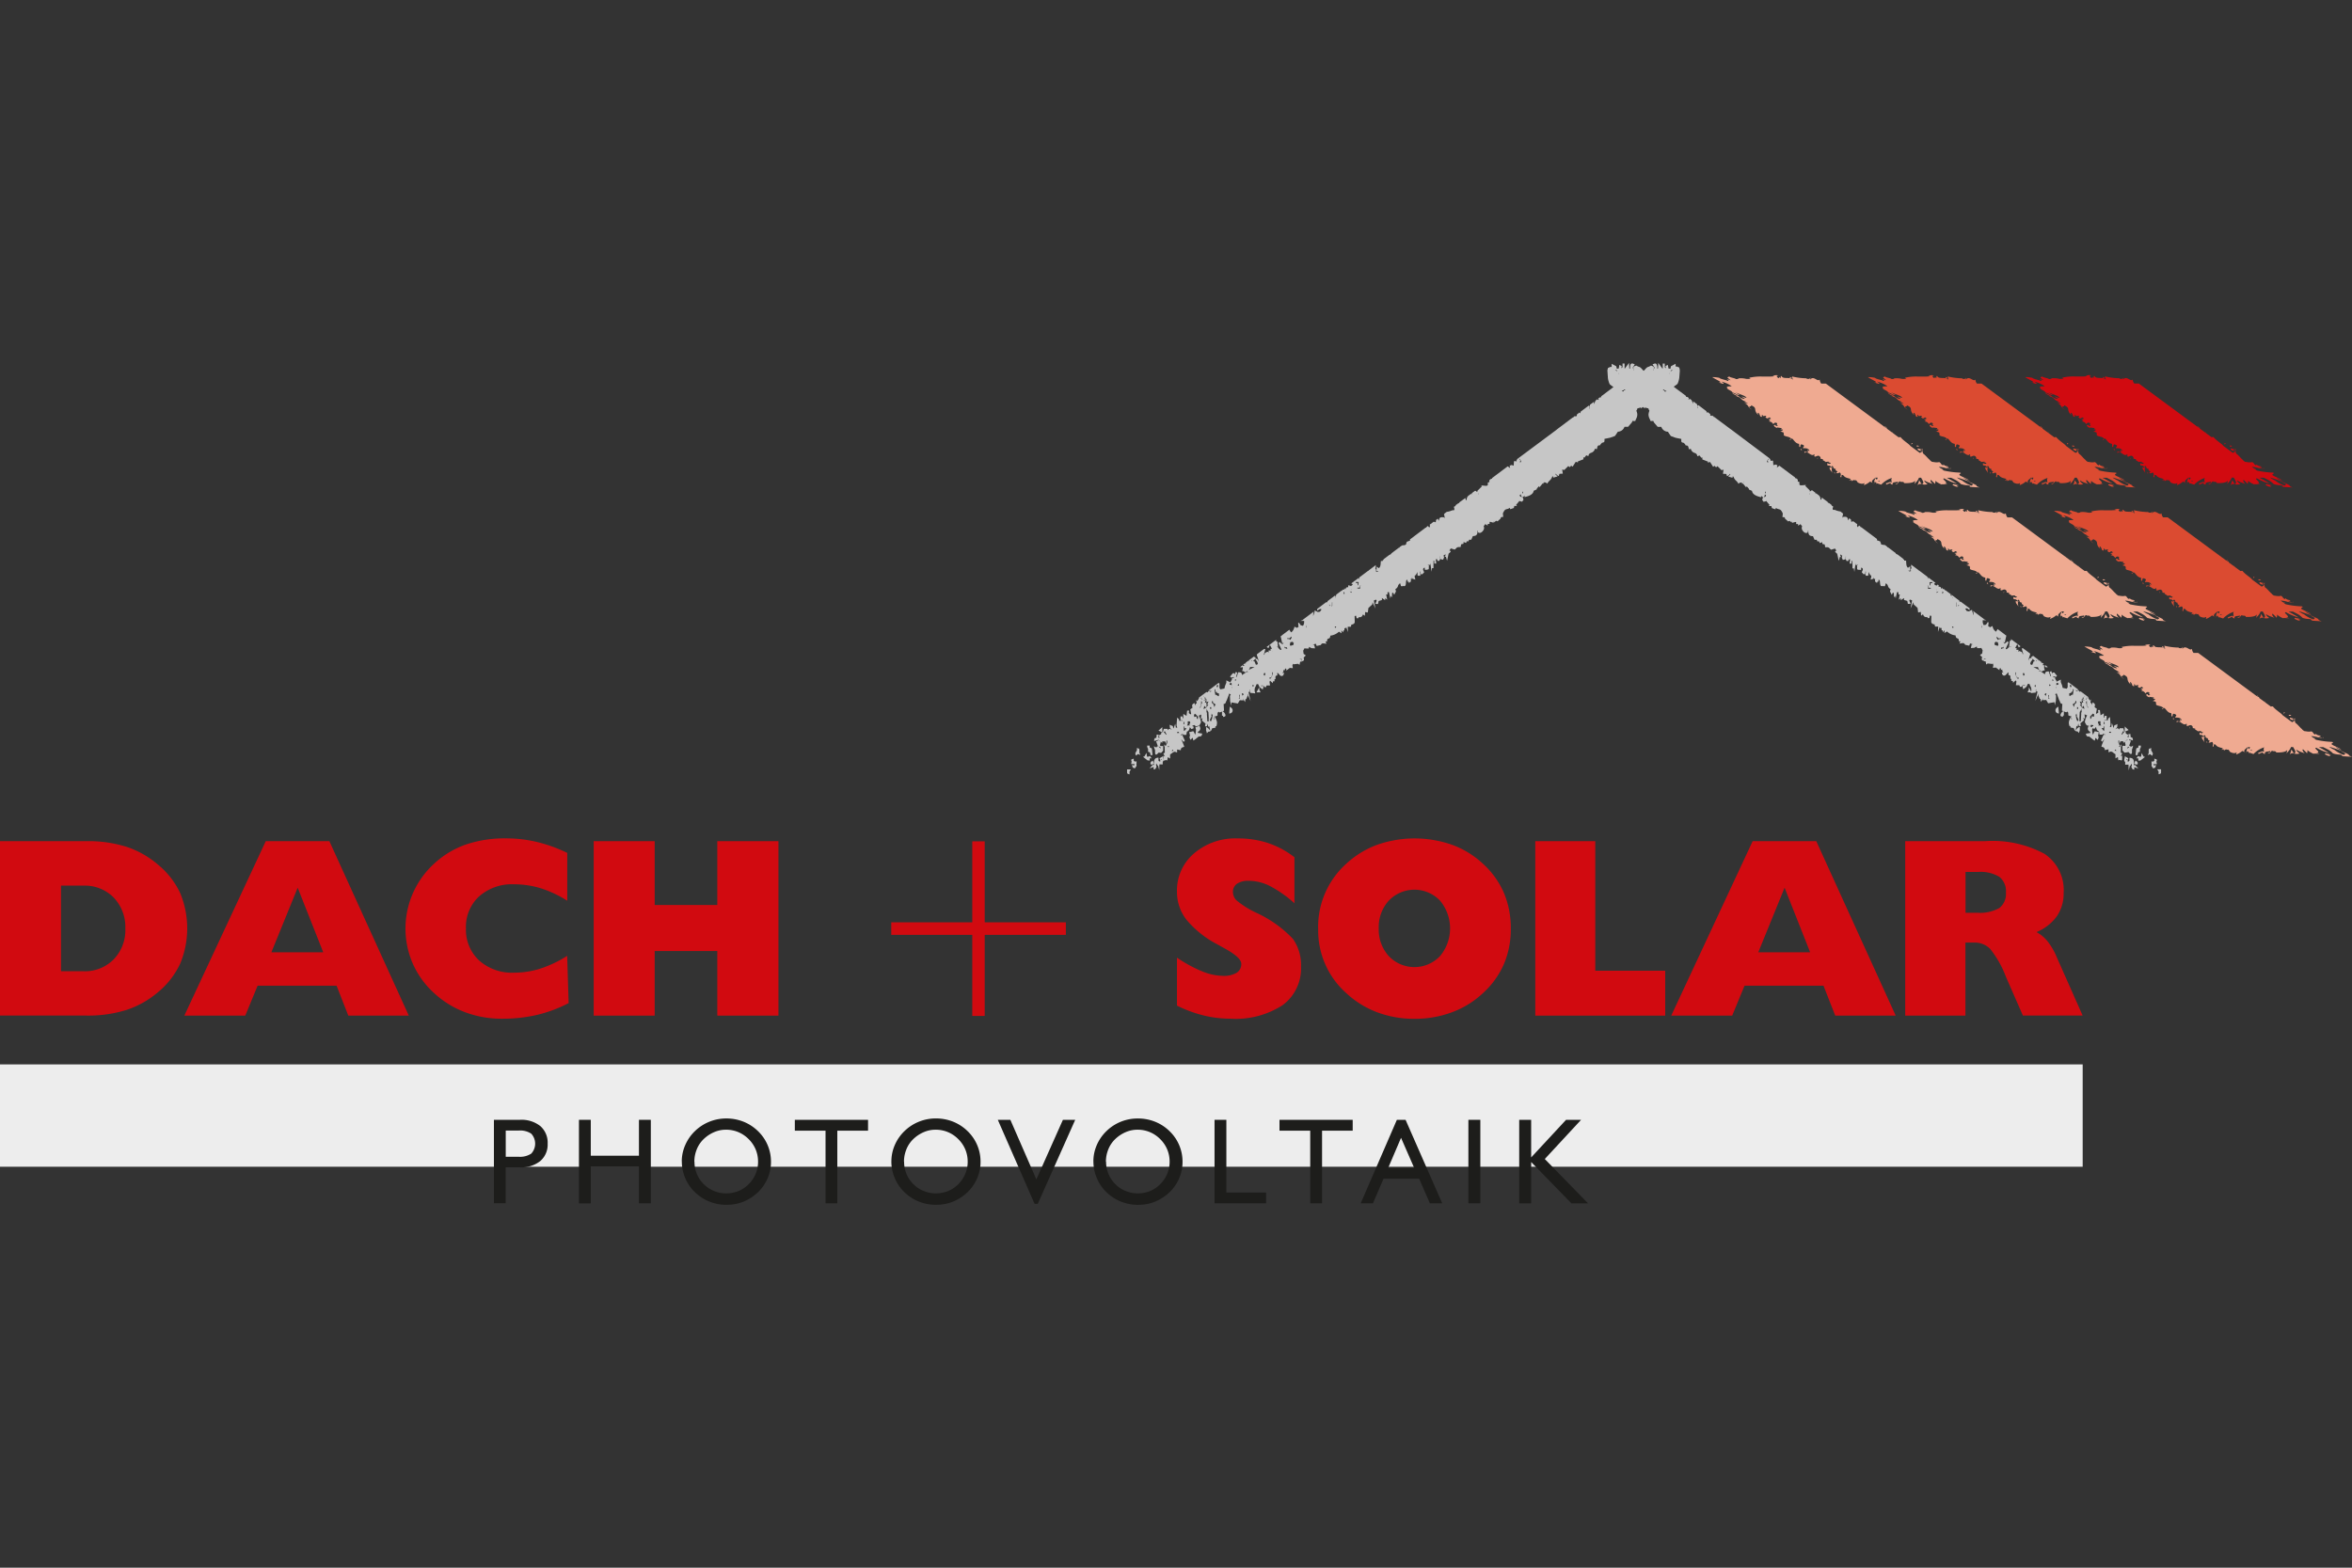 <svg xmlns="http://www.w3.org/2000/svg" xmlns:xlink="http://www.w3.org/1999/xlink" width="150" height="100" viewBox="0 0 150 100"><rect x="0" y="0" width="150" height="100" fill="#333333" stroke="none"/><defs><style>.a{fill:#fff;}.b{clip-path:url(#a);}.c,.f{fill:#d10a10;}.d{fill:#c6c6c6;}.e{fill:#ededed;}.e,.f{fill-rule:evenodd;}.g{fill:#db4b31;}.h{fill:#efaa91;}.i{fill:#1d1d1b;}</style><clipPath id="a"><rect class="a" width="150" height="100" transform="translate(2216 -3694)"/></clipPath></defs><g class="b" transform="translate(-2216 3694)"><g transform="translate(2216 -3670.854)"><path class="c" d="M136.373,6.346l.033-.028C136.378,6.324,136.362,6.335,136.373,6.346Z"/><path class="c" d="M139.4,7.666a.42.42,0,0,0,.108.058Z"/><path class="c" d="M134.193,4.849l-.108.036C134.168,4.946,134.16,4.883,134.193,4.849Z"/><path class="c" d="M133.364.81a.076.076,0,0,1,.019.011C133.384.81,133.378.807,133.364.81Z"/><path class="c" d="M143.049,6.208h0S143.057,6.2,143.049,6.208Z"/><path class="c" d="M131.069,2.152V2.143C130.947,2.1,130.983,2.118,131.069,2.152Z"/><path class="c" d="M142.531,7.749l.008-.006a.03.03,0,0,1-.014,0l.006.008Z"/><path class="c" d="M142.248,7.816a.236.236,0,0,1,.277-.075,2.694,2.694,0,0,1-.164-.261,1.231,1.231,0,0,1-.114.335Z"/><path class="c" d="M146.224,7.949c-.214-.069-.208-.105-.205-.136a2.957,2.957,0,0,0-.51-.227l.294.155a.451.451,0,0,1-.1.094,1.794,1.794,0,0,1-.6-.327,1.683,1.683,0,0,1-.333-.189c.094,0,.751.244.887.286-.18-.072-.521-.269-.455-.263l.322.144c-.011-.042-.205-.125-.363-.2s-.288-.136-.225-.169c-.036-.039.2-.075.006-.116a5.537,5.537,0,0,1-1.012-.133l-.147-.108.119.019-.033-.022-.108-.014-.152-.111a1.9,1.9,0,0,1,.344.053,1.349,1.349,0,0,0,.413.061,1.619,1.619,0,0,1-.272-.078c0-.042.247.036.072-.072-.272-.025-.258-.205-.272-.053-.191-.091-.086-.1-.25-.213a.881.881,0,0,1-.335,0c-.047-.006-.092-.011-.136-.019l-.125-.094.011-.008c-.183-.15-.255-.283-.455-.433,0-.042-.061-.141.011-.161a.215.215,0,0,1-.155-.019c-.039-.18.139.08.141-.1-.055.061-.216-.019-.33-.036-.05.122.175.158.288.177a.316.316,0,0,1-.161.105L141.8,5.3c-.1-.141-.474-.352-.624-.563a.327.327,0,0,0-.13.008l-.768-.566a.138.138,0,0,0,.028-.039l-.128-.033-.011-.008c.017-.017.069-.019.053-.058a.111.111,0,0,1-.091.028l-.152-.114-.008-.014h-.008l-.139-.1a.022.022,0,0,0-.008-.017.071.071,0,0,1-.033-.014l-3.374-2.49h-.294a.455.455,0,0,1-.1-.261c-.141.177-.369-.261-.6-.008-.05-.042.044-.064.017-.111-.058.086-.128.1-.261.064l.014-.022a4.191,4.191,0,0,1-.937-.119l.03.1a.3.3,0,0,1-.15-.069c-.1.15.25.008.155.172-.116-.2-.624,0-.7-.23-.136,0,.039.114-.1.114l-.036-.061-.033.08a.168.168,0,0,1-.139-.141c.022.006.061-.014.086-.019-.116-.072-.327.025-.366,0l.13.039a2.4,2.4,0,0,1-.3.022c-.158,0-.316,0-.477,0a3.09,3.09,0,0,0-.832.078l.091.047a.608.608,0,0,1-.335.011,1.338,1.338,0,0,0-.416-.022V.97c-.011.047-.072.069-.194.064,0-.055-.424-.105-.4-.166-.136.047-.141.064-.114.091a1.841,1.841,0,0,1,.186.152l-.252-.078c.089.069.18.105.055.128-.028-.067-.46-.116-.518-.205a2.011,2.011,0,0,0-.46-.047c.277.186.765.374.4.335.726.269.011-.139.227-.036a1.87,1.87,0,0,1,.6.269c.042.033-.094.017-.194.028s-.155.05,0,.166c-.028-.022-.067-.03-.094-.053,0,.069.377.189.341.272.324.078.172.136.488.166l-.327-.194c.116.061.3.122.449.18s.266.114.3.194a1.535,1.535,0,0,1-.291-.089c-.008.055.18.094.177.152a.549.549,0,0,1-.338-.13,1.561,1.561,0,0,0-.433-.236c-.036.061.541.25.147.183.258.05.316.1.383.166a.626.626,0,0,0,.358.2l-.139.019a1.032,1.032,0,0,1,.238.1c-.086-.011-.175-.022-.269-.039a.452.452,0,0,1,.272.2.535.535,0,0,0,.236.219c-.385-.28.022-.13-.055-.277.266.114.258.189.272.294a.453.453,0,0,0,.233.341c-.05-.019-.122-.164-.031-.152a.483.483,0,0,1,.108.216c.219.136.028-.105.152-.089,0,.15.13.036.244.069l-.058.08c.2.225.186-.122.352.1l-.172.047.13.053-.091.075c.169.019.194.067.291.177a.141.141,0,0,1,.23-.061c.036.1-.1.047.058.144-.069.025-.152.064-.164-.058-.025.022-.069.028-.1.047.036.111.183.152.236.191a.17.17,0,0,1-.044-.061l.3.044c.011.055-.033.061-.078.064.05.022.108.008.175.047-.064.053-.111.125-.225.089l.258.078c-.008.039.047.155,0,.161.083.122.372.078.482.238a.1.1,0,0,1,.08.006c.13.119.194.291.427.324l.008.189c.15.069-.019-.241.23-.128.18.075-.017.141.014.216.119,0,.341-.025.413.175-.064-.011-.086-.055-.136-.08l.058.144c-.208.011-.274-.094-.241.072.183-.216.435.286.618.069l.036.1c-.019-.017-.03-.006-.05-.022.058.211.225-.089.377.075.05.064.067.128.006.125l.18.044c.036.033,0,.067-.039.033l.225.136-.006.006a.961.961,0,0,1,.216-.017c.03.072-.044.006-.053.042l.158.03c0,.094-.136.08-.208.011-.058.308.139.014.274.319l-.13-.053c-.025.18.1.2.161.369,0-.064-.1-.385.069-.349a.173.173,0,0,0,.166.091c-.058.08.022.111.108.166l-.086.1c.114.036.147-.025.236-.033.091.086.053.183.025.269.147.136-.014-.213.191-.094.1.139.23.166.438.219.067.105-.064.053-.053.108l.147-.025c.019.017-.008.039-.019.05.111.03.086-.1.252-.025.05-.044.089.028.155.13a.731.731,0,0,0,.2.075c.072.014.172.008.208-.039.042.039-.019.08-.008.133a1.216,1.216,0,0,0,.388-.227l.161.086c-.119-.1.033-.219.166-.316a.065.065,0,0,0-.019-.019h.047l-.028.019.025.028c.011-.017.019-.033.031-.047h.1a.261.261,0,0,1-.055.13c-.025-.028-.05-.055-.078-.083a.4.4,0,0,0-.091.25.149.149,0,0,1,.069-.036c-.014.022-.022.042-.017.055s.031-.017.064-.05l.047.147.011-.058.277.091a1.622,1.622,0,0,1,.688-.43c-.078.108-.017.177-.022.308-.086-.136-.244.058-.408.03.086.014.067.075.044.1l.291-.125c-.006.105.061.078.139.122-.058-.208.219-.139.335-.2.008.069-.022.141-.166.125.161.158.208-.244.363-.111-.036,0-.055-.008-.069.028.083-.061.286-.014.238.047h-.036c.236.025.715,0,.751-.175a1.907,1.907,0,0,1-.044.25.991.991,0,0,1,.125-.15,1.013,1.013,0,0,0,.108-.15.693.693,0,0,0,.053-.114h.136c.025.044.053.094.08.139.067.119.108.233-.025.274a.61.61,0,0,0,.366-.006c-.078-.022-.263-.219-.205-.233a1.272,1.272,0,0,0,.25.128c.058.019.116.042.308.108-.114-.033-.238-.272-.133-.263.019.036.263.236.238.261a.426.426,0,0,0,.03-.233c-.014.042.238.2.41.263-.1-.047.3.006.36-.019l-.23-.055c.216.017.169-.064.086-.15s-.191-.172-.047-.166a2.952,2.952,0,0,0,.793.327c-.092-.061-.33-.205-.591-.344l-.053-.028h.277c.08.039.161.078.227.114a1.369,1.369,0,0,1,.4.288,1.392,1.392,0,0,0,.449.075c.252.064.125.1.061.1l.69.042Zm-6.488-.427a.164.164,0,0,1,.125.022C139.833,7.577,139.789,7.561,139.736,7.522Zm-2.978-.915c.1-.067.1,0,.133.064C136.847,6.665,136.747,6.671,136.758,6.607Z"/><path class="c" d="M139.514,7.68a.129.129,0,0,1-.017-.055C139.484,7.641,139.481,7.661,139.514,7.68Z"/><path class="c" d="M134.216,4.844l-.006-.006a.08.08,0,0,0-.017.011l.019-.006Z"/><path class="c" d="M144.374,6.693c.017.03.006.047-.014.053C144.41,6.751,144.43,6.74,144.374,6.693Z"/><path class="c" d="M140.72,4.5l-.086-.1.017.042Z"/><path class="c" d="M141.871,5.218l.08-.1h-.083a.162.162,0,0,1,0,.1Z"/><path class="c" d="M142.292,5.276c-.033.019-.164-.039-.078.061C142.248,5.318,142.439,5.376,142.292,5.276Z"/><path class="c" d="M144.885,7.824c-.047-.05-.3-.053-.327-.094-.044.053-.191.022.15.164.385.05-.194-.13.177-.067Z"/><path class="c" d="M144.557,7.73a.061.061,0,0,0,.008-.033C144.552,7.711,144.552,7.719,144.557,7.73Z"/><path class="c" d="M136.966,7.067l.025-.022c.008-.039-.011-.055-.047-.089l.022.111Z"/><path class="c" d="M135.879,6.141l.036-.125-.053.108Z"/><path class="c" d="M134.79,5.529c.036.033.1.047.136.08C134.826,5.562,134.867,5.4,134.79,5.529Z"/><path class="d" d="M136.3,25.613a.159.159,0,0,1,.011-.019l.028-.011-.006-.031v-.028c0-.058-.053-.094-.089-.119l-.05-.036-.091.205.183.064.014-.028Z"/><path class="d" d="M133.827,23.689a.446.446,0,0,0,.019-.114v-.036h-.141l.006-.03h-.13l-.105.219c-.006-.022-.008-.044-.014-.067a1.117,1.117,0,0,1-.033-.255c0-.033,0-.039.008-.053a.364.364,0,0,0,.022-.075l.006-.028-.272-.1-.008.039a.239.239,0,0,1-.022.072.182.182,0,0,0-.011.08.221.221,0,0,0,.15.191v.08l-.274.044.008.036c.036.144.1.152.194.147h.019l.266.216.086.042.033-.177.155.136.058-.177-.006-.011a.21.21,0,0,0-.025-.044v-.042a.2.2,0,0,1,.011-.086Z"/><path class="d" d="M136.359,24.848l.116-.042v-.155a.1.1,0,0,1,.006-.044c.031-.019.047-.05.055-.155v-.036h-.158v.114l-.139.067-.044.427h.128l.039-.175Z"/><path class="d" d="M131.2,21.981a.211.211,0,0,0-.111.18.19.19,0,0,0,.18.2l.042.006-.042-.441-.069.053Z"/><path class="d" d="M130.459,19.4s0,.006,0,.006l.011.022.133-.022-.177-.133v.064l-.008,0,.014.058h.022Z"/><path class="d" d="M129.386,20.811c0,.022-.006.047-.006.064-.022.011-.033.042-.053.1l-.014.044h.255l-.172-.322-.011.114Z"/><path class="d" d="M137.529,25.427l.011-.03c.014-.036.025-.058.011-.083s-.042-.033-.094-.05l-.064-.019v.13l-.078.064-.1-.022v.18h.028c-.022.017-.028.044-.028.1,0,.022.017.047.058.1l.036.05.017.03.03-.017a.2.2,0,0,1,.061-.028c.047-.014.05-.03.069-.114l.019-.075-.122.044-.05-.089h.225l-.031-.166Z"/><path class="d" d="M137.579,25.929l.086.144v.172l.044-.014.028-.008c.058-.014.086-.033.086-.128v-.169h-.244Z"/><path class="d" d="M136.583,24.878l-.036.244H136.5a.129.129,0,0,1-.089-.022.057.057,0,0,0-.042-.014c-.025.006-.033.019-.078.086l-.036.053h.119V25.4l.089-.069V25.4l.335-.261-.089-.025-.133-.23Z"/><path class="d" d="M137.3,24.912l-.114-.216.017-.122-.05.014a.156.156,0,0,1-.028.006c-.061.014-.091.03-.091.128v.136c0,.039,0,.044-.011.061s-.008.014-.014.025l-.039.08.155-.058.139.1.039-.144Z"/><path class="d" d="M136.09,25.658v-.064c.006-.194.011-.38-.244-.4h-.039v.169c0,.042-.042.061-.111.078V25.33h0l.044-.105-.227-.133-.006.053a.533.533,0,0,1-.019.105.3.3,0,0,0-.014.114.078.078,0,0,0,.039.072c.011.008.022.017.022.061v.136l.211-.006.011.372.075-.3.019.017.089-.133h.017v.055a.185.185,0,0,1-.019.1l-.014.033.086.158.105.017v-.158l.261.094-.205-.23-.083.017Zm-.48-.333V25.28l.083.044Z"/><path class="d" d="M135.743,24.823s.014.017.022.025c.047.055.1.119.152.1s.05-.078.05-.128c0-.161,0-.166.011-.186a.527.527,0,0,0,.047-.141l.017-.075-.169.089-.017-.028.058-.006-.125-.055.111-.316-.1-.042-.014.05v-.094l.244.069-.006-.05c-.008-.114-.042-.152-.108-.147H135.9c-.006-.006-.025-.033-.028-.177v-.033h-.133l.022.2-.083-.006.053-.141-.152-.086-.006-.08-.042-.044.222-.1-.247-.225v.319l-.025.03-.067-.238h-.236v.1a.131.131,0,0,0-.086-.078.279.279,0,0,1-.042-.019l-.017-.011-.133.075.125-.136.019-.2-.058.03a.339.339,0,0,1-.08.03c-.072.019-.083.044-.086.166h-.03l-.105-.288-.039.255h-.091l.047-.141-.036-.5-.05.042c-.053.042-.075.075-.078.108a.068.068,0,0,0,.014.042.149.149,0,0,0-.028.008.076.076,0,0,1-.067,0,.249.249,0,0,0-.139,0h-.011c.006-.03.019-.03.111-.033h.033v-.238h-.125l-.022.122-.033-.014v-.269l-.208.122-.042-.333H133.8l.028.155-.122.083-.033-.022.055-.3-.147-.1.008-.033a.364.364,0,0,0,.017-.119c0-.058-.053-.094-.089-.119l-.05-.039-.069.177v-.022c0-.094-.028-.111-.083-.128l.039-.216-.072.075-.116-.189.033-.017-.338-.255h0l-.155-.114h-.03a.149.149,0,0,0-.072.014l-.03-.089-.164.058-.014-.083.075.042.083-.055-.482-.363h0l-.15-.111-.055.033v.277l-.055.1-.266-.055a1.173,1.173,0,0,0-.091-.3c-.011-.03-.025-.064-.028-.072v-.158l-.272.136a.2.2,0,0,0-.047-.122.2.2,0,0,1-.042-.13V20.06h-.116c.006-.044.008-.061.008-.064h0l.03.008a.446.446,0,0,0,.13.022h.017l.053-.061-.172-.211H130.9v.064h-.019l-.058-.152-.105.042.083.263-.033.028-.108-.316h-.025c-.158.006-.2.033-.214.183l-.3-.2v-.017l-.014.008-.008-.006v.008l-.061.039.042-.1a.25.25,0,0,0,.133.089.06.06,0,0,0,.064-.039c0-.008.011-.022.089-.028h.039l-.008-.042a.45.45,0,0,0-.017-.061.283.283,0,0,1-.014-.1v-.136h-.119l.094-.08-.072-.055-.1-.03.022-.03L130,18.94l-.017.086v-.1l-.316-.236-.13.072.044.044-.15.047-.069.141a1.5,1.5,0,0,1,.078-.294.468.468,0,0,0,.036-.13.081.081,0,0,0-.006-.025V18.54l-.444-.33-.011-.008-.08.014.1.358h-.042c-.014-.108-.047-.13-.116-.155a.4.4,0,0,1-.069-.028l-.019-.011-.072.053.017-.128h-.144l.031-.1-.1-.011.133-.258.089.216.036-.022a.088.088,0,0,0,.014-.008.3.3,0,0,1,.031-.017l.036-.028-.208-.155h0l-.4-.3v.1l-.08.011-.044.408a1.036,1.036,0,0,0-.105.086.438.438,0,0,1-.044.039c-.022,0-.025,0-.033-.006a.11.11,0,0,0-.036-.017l.191-.413-.064-.069-.2.155v-.061l-.022.03-.05-.083.091.042.1-.446-.058-.042h-.025v-.017l-.474-.358-.1.166a.468.468,0,0,1-.216-.319l-.011-.042-.152.078L126.8,16.8l.022-.216v-.019l-.044-.036-.119.175-.111.017v.022c-.058-.025-.078-.091-.1-.194v-.13h.233l-.164-.067.006-.014-.688-.516.022.094a.568.568,0,0,1,.014.13v.064l-.089-.261h-.006l.011-.061-.033-.03-.183.094-.139-.022-.1-.147.105-.028.172.111.008-.108-.5-.372h0l-.072-.053h-.061l-.006.006-.022-.042.006-.028-.227-.169h.006l-.019-.011-.266-.2v.119l-.05-.089v-.067l-.352-.263-.022.028-.014-.053-.053-.039h-.078V14.6h.053l-.039.125c-.039-.017-.036-.033-.025-.105a1,1,0,0,0,.011-.2v-.08l-.083.08a.165.165,0,0,0-.05-.119.151.151,0,0,0-.122-.014l.008-.1-.067-.05-.058.091h0v-.033l-.1-.014-.075-.091.1-.055-.172-.128v-.017h-.022l-.283-.213v.064c-.006.028-.006.03-.019.036l-.017-.128-.543-.408h-.025l-.006-.011v-.011l-.471-.349v.08a.209.209,0,0,0,.025.128v.008l-.053.091.019.108h-.058v.033l-.105-.053v-.011h.122l-.011-.28-.141.1c-.1-.1-.1-.175-.114-.369v-.058l-.008-.017-.022-.017h-.094v-.055h-.03l-.03-.058-.355-.269-.116-.055-.006-.036-.5-.377-.022.017a.245.245,0,0,0-.022-.047l-.125-.1-.011-.006c-.033-.008-.067-.011-.1-.017a.278.278,0,0,1-.186-.067l.025-.011-.058-.144-.189-.069-.011.025v-.108l-1-.751h-.044v-.033l-.1-.075-.089.108-.042-.1.017-.091-.083-.064h-.014l-.011,0h0a.037.037,0,0,0-.008-.019v-.008l-.141-.1-.125.039-.022-.15-.111-.083-.055.139a.555.555,0,0,1-.033-.094c-.022-.083-.047-.136-.2-.136h0l-.094.008-.044.061V9.854a.455.455,0,0,1,.022-.152.43.43,0,0,1,.014-.047V9.638l-.033-.053-.141-.108h-.011a1.181,1.181,0,0,1-.283-.075.286.286,0,0,0-.08-.025H116.9c-.006-.014-.008-.028-.014-.042a.116.116,0,0,1-.008-.025c0-.036,0-.039.006-.05a.269.269,0,0,0,.022-.078l.006-.028-.028-.011a.154.154,0,0,1-.091-.086V9.047l-.144-.105-.014-.006c-.064-.011-.067-.033-.069-.047V8.875l-.383-.286-.025.141-.058-.019V8.637a.372.372,0,0,0-.089-.175l-.164-.125-.011-.006-.047-.006V8.4h0l-.011-.116-.205-.155h-.014a.084.084,0,0,0-.061.033c-.006.008-.017.019-.069.036l-.014.006.011-.064-.291-.288.047-.058h-.072c-.03,0-.064.006-.1.008-.083.011-.189.022-.23-.014a.082.082,0,0,1-.022-.061V7.6l-.111-.033a.167.167,0,0,0-.006-.133l-.075-.061-.011-.006a.511.511,0,0,0-.069-.014l-.006-.044-1-.749-.158.122.033-.155-.128-.042-.13.044-.019-.272-.036-.025-.141.025.025-.042-.053-.105-.058-.05h0l-2.154-1.616-.036-.028h0l-.244-.183-.019-.008V4.223L109.34,3.46l-.008-.006h-.008a.292.292,0,0,0-.033,0V3.427l-.1-.075-.019.033h0l-.1-.025V3.266l-.18-.136-.019.036c-.008.017-.017.022-.017.025a.108.108,0,0,1-.025-.075v-.03L108.32,2.7l-.067.022V2.75c.008.078.014.116.033.133h-.036l-.014-.241-.25-.189v.158l-.105-.233-.108-.086-.055.044-.042-.014a.231.231,0,0,1,.019-.044l.022-.028-.1-.075h-.075c-.006-.019-.017-.044-.028-.072V2.1l-.591-.441-.033-.017h0l-.008-.014-.141-.108a2.22,2.22,0,0,0,.244-.18,1.387,1.387,0,0,0,.114-.4l.03-.408V.491a.371.371,0,0,0-.017-.122A.4.4,0,0,1,107.1.313V.3l-.191-.078-.044.036v-.2l-.3.158-.036.161-.122-.022-.039-.225-.15.069.006.028a.388.388,0,0,1,.008.114.114.114,0,0,1-.061-.094v-.2h-.13V.313c0,.036,0,.047-.006.05s-.006,0-.011.006L105.755,0l-.014.352-.05.017V.366a.47.47,0,0,0-.053-.294.1.1,0,0,0-.072-.03.171.171,0,0,0-.075.014.226.226,0,0,1-.055.019l-.044.011.136.236a.122.122,0,0,0-.058.139.082.082,0,0,1-.033-.006.365.365,0,0,0,.044-.144c0-.072-.069-.094-.119-.114a.24.24,0,0,1-.047-.019L105.3.169l-.017.011a.75.75,0,0,1-.152.072c-.075.025-.114.044-.233.186a.563.563,0,0,1-.072.069.853.853,0,0,1-.072-.069c-.116-.141-.158-.161-.233-.186a.75.75,0,0,1-.152-.072l-.017-.011-.017.008s-.03.014-.047.019c-.05.017-.119.042-.119.114a.325.325,0,0,0,.044.144l-.033.006a.124.124,0,0,0-.058-.139l.136-.236-.044-.011a.286.286,0,0,1-.055-.019.127.127,0,0,0-.075-.014.1.1,0,0,0-.072.03c-.053.053-.053.169-.053.291V.372l-.05-.017L103.892,0l-.269.366-.014-.006a.339.339,0,0,1,0-.05V.042h-.13v.2a.139.139,0,0,1-.058.1s-.017-.019,0-.116L103.426.2l-.15-.069-.039.225-.122.022-.036-.161-.294-.158V.283l-.047-.036-.189.078V.341a.514.514,0,0,0-.017.055.371.371,0,0,0-.017.122l.03.444a1.394,1.394,0,0,0,.114.4,2.515,2.515,0,0,0,.241.18l-.13.1-.019.028-.006-.008-.61.457-.008.006v.008a.291.291,0,0,0-.03.072h-.075l-.1.075.022.028a.263.263,0,0,1,.019.044l-.042.014-.055-.044-.105.08-.111.241V2.484l-.25.189-.014.241h-.036c.019-.017.025-.053.03-.133V2.753l-.064-.022-.513.385v.03a.134.134,0,0,1-.022.075s-.008,0-.019-.025l-.019-.036-.166.125-.014.014v.091l-.1.028-.019-.033-.1.078v.025a.149.149,0,0,0-.03,0H100.3l-1.026.771v.006l-2.418,1.8-.039.028h0l-.05.036-.061.116.025.042-.141-.025-.036.025-.019.272-.13-.044-.128.042.033.155L96.156,6.6l-.987.74-.011.008-.006.044a.182.182,0,0,0-.069.014l-.078.055L95,7.469a.167.167,0,0,0-.006.133l-.108.033v.122a.082.082,0,0,1-.022.061c-.042.036-.147.025-.23.014a.725.725,0,0,0-.1-.008h-.072l.044.058-.291.288.011.064-.014-.006c-.053-.017-.061-.028-.069-.036a.075.075,0,0,0-.061-.03h-.014l-.205.152-.011.116-.006-.072-.047.006-.164.122-.006.006a.378.378,0,0,0-.089.172v.075l-.058.019-.025-.141L93.07,8.9v.014s-.011.036-.072.047l-.155.111v.011a.157.157,0,0,1-.094.086l-.028.011.006.028a.306.306,0,0,0,.022.078c.006.011.006.014.006.047a.255.255,0,0,1-.008.028c-.006.014-.008.028-.014.042h-.091a.286.286,0,0,0-.08.025,1.112,1.112,0,0,1-.283.075h-.011l-.133.1-.044.058v.017a.194.194,0,0,1,.017.047.444.444,0,0,1,.022.152v.036l-.044-.061-.1-.008c-.152,0-.177.05-.2.136a.654.654,0,0,1-.033.094L91.7,9.937l-.114.083-.022.15-.125-.039-.139.1v.008l-.011.019h-.025l-.083.061.017.091-.042.1-.089-.108-.1.075v.033h-.044l-1,.751v.108l-.011-.025-.189.069-.058.144.025.011a.273.273,0,0,1-.186.067.417.417,0,0,0-.1.017l-.128.091-.008.011a.246.246,0,0,0-.022.047l-.022-.017-.5.377-.006.036-.122.061-.338.255-.042.069h-.03v.055h-.1l-.022.017-.006.075c-.014.194-.019.266-.114.369L87.8,13l-.011.28h.122v.011l-.111.053v-.033h-.053l.019-.108-.055-.091v-.008a.192.192,0,0,0,.03-.128V12.9l-.457.344-.011.008v.011l-.008.011h-.025l-.543.408-.017.128c-.017-.006-.017-.008-.017-.036v-.064l-.288.213H86.35v.017l-.172.128.1.055-.075.091-.1.014v.033l-.058-.091-.067.05.008.1a.141.141,0,0,0-.122.014.165.165,0,0,0-.05.119l-.08-.08v.08a.733.733,0,0,0,.008.2c.011.072.011.089-.025.105l-.039-.122h.053v-.172h-.078L85.6,14.5l-.014.053-.022-.028-.352.263v.067l-.053.091v-.119l-.263.2-.019.008h.006l-.227.172.006.028-.022.042-.006-.006H84.57l-.072.053h0L84,15.7l.008.108.172-.111.105.028-.1.147-.139.022-.161-.083-.022-.011-.033.03.014.061h-.006l-.089.261v-.064a.606.606,0,0,1,.014-.13l.022-.094-.688.516.006.014-.164.067h.233v.13h0c-.025.1-.044.169-.105.194V16.76l-.108-.017-.1-.144-.025-.03-.044.036.025.236-.105.064-.152-.078-.011.042c-.036.141-.119.288-.216.319l-.1-.166-.477.358V17.4h-.022l-.058.042.1.446.091-.039-.047.083L81.8,17.9v.061l-.2-.155-.064.069.191.413a.148.148,0,0,0-.036.017c-.008.006-.011.006-.033.006s-.028-.025-.044-.039a.8.8,0,0,0-.1-.086l-.047-.408-.078-.011v-.1l-.4.3h0l-.208.155.036.028a.133.133,0,0,0,.03.017c.006,0,.008.006.014.008l.036.022.089-.216.133.258-.1.011.03.1H80.9l.017.128-.072-.055-.019.011a.4.4,0,0,1-.069.028c-.072.025-.105.05-.116.155H80.6l.1-.358-.08-.014-.452.338v.008a.093.093,0,0,0-.011.028.468.468,0,0,0,.036.13,1.5,1.5,0,0,1,.078.294L80.2,18.9l-.15-.047h0l.044-.044-.13-.072-.316.236v.1l-.017-.086-.194.144.022.031-.091.025-.083.061.094.08H79.26v.136a.272.272,0,0,1-.014.1.45.45,0,0,0-.017.061l-.008.039h.039c.078.011.086.025.089.033a.06.06,0,0,0,.064.039.25.25,0,0,0,.133-.089l.042.1-.061-.039v-.008l-.006.006-.011-.008v.017l-.3.2c-.014-.15-.055-.177-.213-.18h-.025l-.108.313-.033-.028.083-.263-.105-.042-.058.15h-.019V19.8H78.62l-.172.211.053.061h.017a.36.36,0,0,0,.13-.025c.011,0,.028-.008.025-.011a.213.213,0,0,1,.014.067h-.114v.033a.213.213,0,0,1-.044.13.239.239,0,0,0-.047.122l-.272-.136V20.4s-.014.042-.028.072a1.174,1.174,0,0,0-.091.3l-.266.055-.053-.1v-.277l-.058-.033-.15.111h0l-.482.363.083.055.075-.042-.014.083-.164-.058-.03.089a.123.123,0,0,0-.072-.014h-.03l-.155.116h0l-.274.205-.058.05.028.014-.116.189-.072-.075.039.216c-.058.014-.083.033-.083.128v.022l-.069-.177-.05.039c-.036.025-.089.061-.089.119a.364.364,0,0,0,.017.119.17.17,0,0,0,.008.03l-.144.1.055.3-.033.022-.122-.083.028-.155h-.13l-.039.333-.205-.122v.269l-.033.014-.022-.122h-.125V22.8h.033c.091,0,.105,0,.111.036h-.011a.239.239,0,0,0-.139-.006.1.1,0,0,1-.067,0l-.028-.008a.068.068,0,0,0,.014-.042c0-.033-.025-.067-.078-.108l-.05-.042-.036.494v.006l.047.141h-.091l-.039-.252-.105.288h-.03c0-.122-.014-.15-.086-.166a.339.339,0,0,1-.08-.03l-.058-.03.019.2.125.133-.133-.075-.017.011a.279.279,0,0,1-.042.019.131.131,0,0,0-.086.078v-.1H74.22l-.067.236-.025-.03v-.319l-.247.225.222.1-.042.044-.006.08-.152.086.053.141-.083.006.022-.2h-.133v.033c0,.144-.022.172-.028.177h-.017c-.067-.006-.1.036-.108.147l-.006.05.244-.069v.094l-.014-.05-.1.042.111.316-.125.055.058.006-.017.028-.169-.089.017.075a.487.487,0,0,0,.047.141c.011.019.011.025.011.186,0,.05.006.111.05.128s.105-.044.152-.1a.226.226,0,0,1,.022-.025l.164.019.128-.144v-.294L74,24.44l-.017-.061.047-.208-.183-.128.028-.008.247.216v-.1l.177-.008.091.175v-.23l.05.011v.075a.2.2,0,0,1-.036.139.375.375,0,0,0-.053.13v.008l-.116-.114.025.114a.344.344,0,0,0,.019.067c.006.014.006.017,0,.061l.008.3h-.036l-.058.047.1.183-.094-.05v.191c0,.061.006.1.033.114a.045.045,0,0,0,.025.008.1.1,0,0,0,.047-.017.094.094,0,0,1,.094-.008l.044.022.014-.1.008.006-.008-.014.014-.105.155.083v-.258l.18-.128-.006-.008h.008a.528.528,0,0,0,.067-.028.066.066,0,0,1,.042-.008c.03,0,.033,0,.042.006a.321.321,0,0,0,.069.025l.044.011v-.189l.236.05v-.039c.011-.119.083-.141.189-.172l.03-.008-.008-.03a3.918,3.918,0,0,0-.161-.4.318.318,0,0,1-.017-.039v-.011l.147.166.08-.075-.183-.4-.058.075-.011-.075a.725.725,0,0,0,.13-.03h.006v.055h.208l.036-.208c.105-.025.169-.128.183-.288l.105.128.136-.047V23.19h-.061v-.072a.129.129,0,0,0,.025.008.19.19,0,0,0,.075-.014c.039-.011.047-.011.072.055l.011.03.053-.014q.175-.042.183-.047a.833.833,0,0,0,.119-.216,1.386,1.386,0,0,0-.147-.416l.166-.069-.03.288.111-.064-.047.155.194.164.039.022-.033.186h.125l.036-.169.044.2.067-.042.061.266.008.022-.011-.011-.053-.061a.4.4,0,0,0-.164-.141l-.044-.014v.147a.339.339,0,0,0,.019.128.345.345,0,0,1,.017.055l.017.064.094-.105.089-.006.053-.039h0l.042-.028.058-.144.172-.028.058-.036-.042-.064h.083l.006-.028c.006-.025.011-.039.014-.053a.371.371,0,0,0,.017-.122v-.067a1.167,1.167,0,0,0-.094-.252l-.058-.1-.011.216-.03-.036.039-.227.019.053.166-.064.008-.172.058-.078.069.053.152-.058v.266H78v.078l.044-.011.022-.006a.093.093,0,0,0,.091-.1c0-.036-.078-.208-.175-.236l-.019-.006.1-.039-.025-.43c.089-.011.116-.033.152-.141a.314.314,0,0,1,.028-.069.31.31,0,0,0,.042-.091c.017-.05.064-.166.1-.266.03-.075.044-.116.053-.139v.055l.083.044-.058.089.014.277a.212.212,0,0,0,.006.089.313.313,0,0,1,.017.058l.042.194.028-.2.4.069.122-.208.244.006-.055-.133.15.244.028-.2.044.017.105-.261-.083-.006h.061v-.067l.2.46-.139-.593h.091v-.152l.019.008v.205l.322.033-.011-.047c-.006-.022-.011-.036-.014-.05a.279.279,0,0,1-.014-.1v-.033a.384.384,0,0,1,.058-.2.473.473,0,0,0,.055-.144l.1-.025a1.25,1.25,0,0,1,.069.136c.025.061.03.064.155.158l.08.061.061-.225h-.166v-.033h0c.125,0,.169,0,.2.078l.008.022h.111l.006-.028a.2.2,0,0,0,.006-.033.046.046,0,0,1,.05-.042h.189l-.033-.23L81,20.276l.169.155.019-.116h.094v-.136h.061v-.136c0-.072.025-.08.094-.1l.025-.008v-.175a.629.629,0,0,1,.116.111c.047.055.089.105.15.105.116,0,.136-.08.152-.161l.014-.055-.114.025a.148.148,0,0,1,.028-.036.123.123,0,0,0,.044-.111v-.053l.08.028.03-.125.075.042v.1l.222-.172.194.017-.03-.177.039-.111.022.042.3-.033.094.067.042-.2h.094v-.13l-.128-.033s0-.006,0-.006h.139v.158l.053-.03.019-.008a.09.09,0,0,0,.067-.089.217.217,0,0,0-.011-.078.458.458,0,0,1-.014-.044l.141-.141-.141-.1-.028-.2L83.2,18.2s.011,0,.014.006a.3.3,0,0,0,.1.014h.15l.019-.105.155.083.23.014-.053-.227h-.078v-.011l.18-.058.055.144L84.231,18l.008-.011c.069-.108.105-.1.211-.089.025,0,.055.008.086.011l.064.006-.072-.136.105-.006v-.03c.011-.133.044-.144.089-.155.061-.017.114-.042.122-.189a.957.957,0,0,0,.546-.252l.172.1-.019-.183.119.125.014-.122h.064v-.155l.069.025.05-.078.111.316-.017-.344h.2l.033-.136c.108-.011.213-.067.213-.169l-.008-.377.094-.022.03.161h.122v-.064c.136.008.23-.008.286-.18l.122.091.014-.183c0-.047.011-.055.011-.055s.039,0,.058.008a.3.3,0,0,0,.072.014h.033l.039-.286.247-.225.014-.13h.006l.18.394-.1-.51a.413.413,0,0,1,.119-.053.046.046,0,0,1,.05.042.048.048,0,0,0,.006.022l-.086.2.18.006.039-.2v.008l.205-.058V15h0l.208.139v-.13l.13.1-.047-.23.033-.022-.036.008-.019-.089h.089v-.141l.089-.017.086.4.044-.158.064.1.011-.286.069-.008.061.133.114-.216-.036-.155a.3.3,0,0,0,.164-.191.285.285,0,0,1,.141-.177l.053.186h.125v-.028a.132.132,0,0,0,.086.025c.083,0,.1-.122.105-.227a.757.757,0,0,1,.014-.105.238.238,0,0,1,.019-.058.146.146,0,0,0,.064-.019c0,.086,0,.125.036.136a.062.062,0,0,0,.053-.011v.089L89.91,14a.188.188,0,0,0,.025-.017c.042-.019.047-.042.047-.111a.412.412,0,0,0-.011-.105l.061.028.033-.147v.116l.2.064-.011-.055a.4.4,0,0,0-.017-.064.283.283,0,0,1-.014-.1q0-.05.033-.058l.03-.008.025-.008v-.072l.019.022.058-.144.025.238h.164l.008-.172h-.025a.037.037,0,0,1,0-.014.371.371,0,0,0,.017-.122v-.03l.036.258.05-.033.039.03.128-.144-.019-.033a.406.406,0,0,1-.055-.144c0-.006.006-.017.008-.03s.011-.033.017-.05l.086-.036V13.2l.189-.006v-.028h.064l.006-.272h-.069l.017-.025.13.025.017-.111.078.543.03-.23h.091v-.471h.05V12.8H91.6l-.036-.283.08.033.014-.08.011.161h.125l.061-.144v-.011s-.008-.019-.011-.028a.262.262,0,0,1-.008-.089V12.3l.028.219.166.042.064-.136V12.41a.273.273,0,0,0-.017-.075.134.134,0,0,1-.006-.05v-.017h0c.039,0,.075-.014.108-.083v.133h.006l-.067.058h.1l.069.25.1-.457.139-.125-.055-.075-.044.017.1-.15.244.075.014-.008a.391.391,0,0,0,.078-.069.2.2,0,0,1,.169-.083h.119l.033-.175.152-.036v-.111l.166.058.039-.105h.114l.036-.1h.141l.1-.233.036,0c.119-.014.244-.028.261-.266v-.086a.052.052,0,0,1,.028.055c0,.058.019.094.116.094.125,0,.274-.186.274-.3a.257.257,0,0,0-.025-.13l.108-.133.144.1.008-.108H95v-.133h.05l.2.055.036-.125v.108l.128-.108.094.036.194-.175V9.918q.017-.086.091-.086h.075L95.848,9.6c.105-.233.166-.25.255-.272a.556.556,0,0,0,.189-.08l.025.089.227-.078.033-.133h.172l-.061-.064.205-.244.011-.086v.086l.172.039.086-.125-.053-.175h-.022c-.13-.017-.144-.019-.169-.122l.075-.053v.006c.011.136.075.161.1.164a.142.142,0,0,0,.136-.1v.111l.044-.011c.119-.028.482-.116.532-.363l.006-.03h0L98,8.074l.028-.089.006.008.108-.122.044.061.2-.241.075.025-.044-.061.158-.03.1.08.019-.033a.986.986,0,0,1,.128-.158A.573.573,0,0,0,99,7.245h.058v.078l.277-.078L99.2,7.109a.344.344,0,0,1,.014-.042.463.463,0,0,1,.033.036.3.3,0,0,0,.133.105l.033.011.039-.141.216-.011-.036-.252L99.6,6.8l.164.033.255-.252.089.075.1-.1.086.069.2-.313.144.042-.014-.064.36-.139V6.019l.064.028.116-.15.136.053.008-.039c.028-.116.089-.141.169-.175a.356.356,0,0,0,.244-.266l.119.039.011-.05c.03-.144.042-.2.175-.2h.022l.008-.019a.256.256,0,0,1,.069-.094.145.145,0,0,0,.044-.061V5.1l.044-.014.028-.008c.058-.014.086-.033.086-.128V4.849l.363-.075.308-.111.183-.272a.458.458,0,0,0,.421-.311h.23l.236-.274.072-.139v.044h.15l.008-.025a1.116,1.116,0,0,1,.044-.108.626.626,0,0,0,.078-.274.537.537,0,0,0-.036-.183.678.678,0,0,1-.022-.08l.019-.028a.16.16,0,0,0,.039-.105l.238-.064-.017.072.136-.1.136.1-.017-.072.238.064a.142.142,0,0,0,.039.105l.019.028c-.006.028-.014.053-.022.08a.613.613,0,0,0-.036.183.626.626,0,0,0,.078.274.888.888,0,0,1,.044.108l.008.025h.15V3.668l.078.147.23.269h.23a.459.459,0,0,0,.421.311l.183.272.311.114.358.072v.105c0,.094.028.111.086.128a.149.149,0,0,1,.028.008l.044.014V5.088a.174.174,0,0,0,.044.061.272.272,0,0,1,.069.1l.008.019h.022c.133,0,.144.058.175.2l.011.05.119-.039a.351.351,0,0,0,.244.266.231.231,0,0,1,.169.175l.008.039.136-.053.116.15.064-.028v.133l.36.139-.014.064.144-.042.2.313.086-.069.1.1.089-.075.255.252.164-.033-.033.014-.036.252.216.011.039.141.033-.011a.3.3,0,0,0,.133-.105.426.426,0,0,1,.033-.036.344.344,0,0,1,.014.042l-.133.136.277.078V7.253h.058a.552.552,0,0,0,.172.269.689.689,0,0,1,.128.158l.019.033.1-.08.158.03-.047.061.075-.025.2.241.044-.061.108.122.006-.008.028.089.191.083h0l.006.033c.05.247.416.335.535.363l.042.011V8.462h0a.144.144,0,0,0,.136.1c.028,0,.091-.028.1-.164V8.39l.075.053c-.022.105-.039.105-.169.119h-.022l-.053.177.086.125.172-.039V8.739l.011.086.205.244-.061.064h.172l.033.133.227.078.025-.089a.62.62,0,0,0,.189.08c.089.022.15.039.255.272l-.022.233h.075q.075,0,.089.089V9.94l.2.175.094-.036.128.108v-.108l.036.125.194-.053h.058v.13h.122l.008.108.144-.1.108.133a.25.25,0,0,0-.025.13c0,.116.15.3.274.3.1,0,.116-.039.116-.094,0-.022,0-.042.028-.055v.058h0v.028c.019.241.141.255.261.266a.158.158,0,0,1,.036,0l.1.233h.141l.036.1h.114l.039.108.166-.058v.111l.152.036.033.175h.119a.2.2,0,0,1,.169.083.652.652,0,0,0,.078.069l.014.008.244-.075.1.15-.044-.017-.055.075.139.125.1.457.069-.252h.1l-.067-.058V12.2h.006a.117.117,0,0,0,.108.083V12.3c0,.036,0,.042-.006.05a.26.26,0,0,0-.014.075v.011l.064.136.166-.042.028-.222v.061a.251.251,0,0,1-.008.089.149.149,0,0,1-.008.028v.011l.058.141h.125l.011-.161.014.08.08-.033-.036.283h.133v-.169h.05v.471h.091l.03.23.078-.543.017.111.13-.025.017.025h-.069l.006.274h.064V13.2l.189.006v-.147l.086.036.017.05a.217.217,0,0,1,.008.025.332.332,0,0,1-.055.144l-.019.036.128.144.039-.03.05.033.036-.255v.03a.384.384,0,0,0,.017.122.03.03,0,0,0,0,.014h-.025l.008.169h.164l.025-.238.061.144.019-.022v.072l.025.008.03.008q.033.008.033.058a.273.273,0,0,1-.014.1.457.457,0,0,0-.017.067l-.011.055.2-.064v-.116l.033.147.061-.028a.325.325,0,0,0-.011.105c0,.069.006.091.047.111a.065.065,0,0,1,.025.017l.058.047v-.089a.053.053,0,0,0,.053.011c.036-.014.036-.05.036-.136a.135.135,0,0,0,.064.017.316.316,0,0,1,.019.061.486.486,0,0,1,.014.105c.011.105.022.227.105.227a.132.132,0,0,0,.086-.025v.025h.125l.053-.183a.285.285,0,0,1,.141.177.3.3,0,0,0,.164.191l-.036.155.114.216.061-.133.069.008.011.286.064-.1.044.158.086-.4.089.017v.139h.089l-.019.091-.036-.008.033.022-.047.23.13-.1v.13l.208-.139v.125l.205.058v-.008l.039.2.18-.006-.086-.2a.125.125,0,0,1,.006-.022.046.046,0,0,1,.05-.042.413.413,0,0,1,.119.053l-.1.51.18-.394h.006l.014.13.247.225.039.288h.033a.547.547,0,0,0,.072-.019c.019-.006.053-.014.058-.008s.011.008.011.058l.014.18.122-.091c.055.172.147.191.286.18v.064h.122l.03-.164.094.022-.008.344v.033c0,.1.105.158.213.169l.033.136h.2l-.017.344.111-.316.05.078.069-.025v.155h.064l.014.119.119-.125-.019.183.172-.1a.94.94,0,0,0,.546.252c.008.144.061.172.122.189.042.011.075.019.086.155v.03l.105.006-.072.136.064-.006c.033,0,.061-.008.086-.011.105-.017.141-.022.211.089l.008.011.258.055.055-.144.18.058v.008h-.078l-.053.227.213-.011.169-.086h0l.019.105h.15a.283.283,0,0,0,.1-.014c.006,0,.008,0,.014-.006l.086.158-.028.2-.141.1.141.141a.29.29,0,0,1-.014.044.168.168,0,0,0-.011.078.09.09,0,0,0,.067.089c.006,0,.011.006.019.008l.053.031v-.158h.136s0,.006,0,.006l-.128.033v.128h.094l.042.205.094-.067.3.033.022-.042.039.111-.03.177.194-.017.227.172v-.1l.072-.042.03.125.08-.028v.053c0,.069.017.089.044.111a.1.1,0,0,1,.028.036l-.058-.014-.053-.006.014.055c.017.072.036.152.152.152.058,0,.1-.053.15-.105a.539.539,0,0,1,.114-.111v.15l.008.028.025.008c.061.019.089.028.089.1v.136h.058v.136h.094l.019.116.172-.155.042.078-.033.23h.189a.046.046,0,0,1,.05.042.136.136,0,0,0,.008.033l.006.028h.111l.008-.022c.028-.075.075-.078.2-.078v.033h-.164l.061.225.08-.061c.125-.094.13-.1.155-.158a1.032,1.032,0,0,1,.069-.136l.1.025a.489.489,0,0,0,.055.144.384.384,0,0,1,.058.2v.033a.279.279,0,0,1-.014.1.181.181,0,0,0-.014.05l-.011.047.322-.033v-.205l.019-.008v.147h.091l-.139.6.2-.46v.067h.061l-.083.006.105.261.044-.017.028.2.15-.244-.055.133.244-.006.122.208.4-.069.028.2.042-.194a.218.218,0,0,1,.017-.058.127.127,0,0,0,.006-.08l.011-.286-.058-.089.083-.044V21.05c.008.022.025.061.053.136l.1.266a.246.246,0,0,0,.042.091.314.314,0,0,1,.028.069c.036.108.064.13.152.141l-.025.43.1.039-.019.006c-.1.028-.175.2-.175.236,0,.078.058.089.091.1a.065.065,0,0,1,.022.006l.044.011V22.5h.061v-.266l.152.058.069-.053.058.078.008.172.166.064.014-.053.044.227-.03.036-.011-.216-.058.1a1.167,1.167,0,0,0-.094.252v.067a.371.371,0,0,0,.017.122c0,.014.008.03.014.053l.006.028h.083l-.042.064.044.03.186.033.055.133.008.011.091.064.089.006.094.105.017-.064a.344.344,0,0,1,.017-.055.339.339,0,0,0,.019-.128v-.147l-.044.014a.361.361,0,0,0-.164.141.6.6,0,0,1-.053.061l-.008.008.064-.286.067.042.042-.2.039.166h.125l-.033-.183.044-.025.189-.161-.047-.155.111.064-.031-.288.166.069a1.338,1.338,0,0,0-.147.416.833.833,0,0,0,.119.216l.183.047.053.014.011-.03c.025-.069.031-.067.072-.055a.258.258,0,0,0,.075.014.064.064,0,0,0,.025-.008v.072h-.061V23.3l.136.047.105-.128c.014.158.078.261.183.288l.036.205h.208v-.055h.006a.534.534,0,0,0,.13.031l-.011.075-.058-.075-.183.4.08.075L134.2,24v.011l-.017.039a3.349,3.349,0,0,0-.161.4v.033l.028.008c.1.03.172.053.18.169V24.7l.241-.05v.189l.042-.011a.321.321,0,0,0,.069-.025c.008-.006.011-.006.042-.006s.031,0,.042.008a.438.438,0,0,0,.067.025h.008l-.006.011.18.128v.258l.155-.083.014.105-.008.014.008-.006.014.1.044-.022a.094.094,0,0,1,.094.008.1.1,0,0,0,.047.017.031.031,0,0,0,.025-.008c.028-.017.033-.053.033-.114v-.191l-.094.05.1-.183-.058-.047h-.036l.008-.3c-.006-.042-.006-.042,0-.055s.011-.03.019-.067l.025-.114-.114.114v-.008a.438.438,0,0,0-.053-.13.219.219,0,0,1-.036-.139v-.075l.05-.011v.23l.089-.175.18.008v.1l.247-.216.028.008-.183.128.047.208-.017.061-.183-.008v.294l.13.144.164-.019Zm.069-.341-.139.125c.006-.094.028-.114.114-.122h.025ZM76.576,21.948a.526.526,0,0,0-.061.055l-.006.006-.011-.033.125-.083a.162.162,0,0,1-.047.053Zm-.166.627-.019.158a.165.165,0,0,1-.08-.144v-.042l-.147.042-.022-.177.047.019.053-.047.03.047.141.147Zm.047.191h.022v.011a.034.034,0,0,0-.014-.006s-.006,0-.008-.006Zm.3-.679.047-.205.119.111-.164.094Zm-.086-.366h-.047v.136a.1.1,0,0,1-.006.033h-.042l.022-.008.006-.3h.028l.042.136Zm-1.134,1.431.014.152.125.011-.147.169s0-.006-.006-.006a.091.091,0,0,1-.025-.072v-.1a.286.286,0,0,1,.039-.152h0Zm-.335.457h-.141l.028-.069h.083l.03.069ZM75,23.781l-.006.025h-.006L75,23.781Zm-.435.663-.042.08-.064-.064Zm.147.311.1-.086.019.086Zm1.09-1.625-.1.006a.1.1,0,0,1,.019-.036c.019-.019.028-.039.028-.1v-.133h.105l.006-.011.055.08-.067.141.042.053-.089-.006Zm1.256-.868.008.014.025.43-.008-.011v.175h-.083l-.028-.438V22.3l-.033-.008.025-.261v.028a.4.4,0,0,0,.091.2Zm.177.1v.044l-.011-.044Zm.033.175-.025-.108h.1l-.044.274-.075.18-.072-.1.119-.241Zm.205-.6a.044.044,0,0,1-.028.006c-.011-.006-.019-.039-.025-.067-.017-.064-.039-.155-.139-.18l.022-.128.053.017v.089l.172.119-.058.086v.058Zm-.291.014.047.03.017-.055v.152l-.083-.022.019-.111Zm.413-.984v.072l.15.061-.008.136-.03.03-.147-.094-.053.011-.011-.075.019.008-.022-.022-.036-.233.05-.058.011.2.075-.031Zm30.5-18.277V2.7l-.011,0Zm20.489,15.734-.008-.008.011-.03v.039Zm1.974,2.662v.006l-.008-.006Zm.385-.8-.033.017-.033-.108.069.014v.078Zm-.255.322c0-.067.011-.075.017-.08a.117.117,0,0,0,.025-.039l.05.1Zm-.177.482-.031.144-.083-.058.039-.089h.075Zm.166.1v.136a.161.161,0,0,0,.033.111l-.069-.006.014-.072-.025-.169h.044Zm-.79-2.19a.067.067,0,0,1-.042.03v-.061Zm-.053,1.553-.017.122c-.036-.014-.055-.03-.055-.055,0-.061.008-.067.075-.067Zm-.042-1.517H129.7l-.094.23c-.064-.008-.122-.03-.122-.064a.311.311,0,0,1,.08-.194.288.288,0,0,0,.067-.133l.152.158Zm-.677.879-.064.044a.321.321,0,0,1-.039-.116.066.066,0,0,1,.025-.055s.008-.006.017-.006a.02.02,0,0,1,.017.006c.011.006.042.033.044.125Zm-.563.033-.017.008-.011-.23.047.058-.022.164Zm.091.03V20.1l.058-.028a.147.147,0,0,0,.028-.017.057.057,0,0,1,0,.022.353.353,0,0,1-.011.1h0l-.086-.072-.014-.128h.022Zm-1.045-2.359h-.055c-.061,0-.1.019-.114.064l-.091-.13v-.091l.133.119.128-.019v.058Zm-.147.369-.042.064-.191-.058-.022-.139h.053v-.067l.172.036a.424.424,0,0,0,.022.13.171.171,0,0,0,.008.03Zm.327.213-.078.014-.089.044.019-.1h.105l.042-.061V18.2Zm-1.4-1.3v-.2l.028.175Zm-1.8-.064h0c0,.069-.008.075-.022.075s-.03-.014-.069-.08l.039-.014.055.019Zm.161-1.561c.019.006.019.014.019.055v.114c0,.022,0,.036.014.047l.017.011h.006a.17.17,0,0,1,.014.022h0a.357.357,0,0,1-.069-.017v-.233Zm.128.25.039-.091h.039c-.025.044-.044.078-.078.091Zm-1.722-1.173v.033l-.111.028-.086-.025v-.067a.345.345,0,0,0-.017-.116l.036.008v.125l.177.014Zm-.072-.355a.09.09,0,0,1,.047-.011h.116v.064h-.116v.033c-.008.089-.011.105-.053.122v-.122a.175.175,0,0,0-.014-.072l.022-.014Zm.419.455c.017.008.022.017.03.047l-.011-.008s-.011-.006-.019-.039Zm.05.128.011.044.061-.053c-.011.053-.033.064-.078.086a.326.326,0,0,1-.03.014l-.011-.033a.08.08,0,0,0,.047-.058ZM108.372,2.9h0l0,0Zm-2.3-1.145V1.694a.145.145,0,0,1,.08.042.2.2,0,0,0,.122.053l-.008.036h-.116V1.758h-.078Zm.41-1.1a.305.305,0,0,1-.053.083A.913.913,0,0,1,106.5.624l-.017.033Zm-2.928,1.079a.145.145,0,0,1,.083-.042v.061h-.078v.067h-.116l-.008-.036a.2.2,0,0,0,.122-.053ZM103.2.624a.673.673,0,0,1,.069.116.356.356,0,0,1-.053-.083L103.2.624Zm3.488-.147h0a.272.272,0,0,0-.161.091q.033-.054.067-.116ZM103,.48l.094-.03a.758.758,0,0,0,.067.116A.257.257,0,0,0,103,.477Zm-1.392,2.2.011.008h-.008Zm-.283.213h0v0ZM86.194,14.481l-.011.008a.068.068,0,0,1,.03-.047c-.006.03-.014.036-.019.039Zm.017.15-.011.033a.17.17,0,0,0-.03-.014c-.044-.022-.067-.03-.078-.086l.061.053.011-.044a.094.094,0,0,0,.047.058Zm.563-.433a.325.325,0,0,0-.017.114v.069l-.086.025-.111-.028v-.033l.177-.014v-.125l.036-.008Zm-.136-.119V14.2c-.042-.017-.044-.033-.05-.125v-.033h-.119v-.064h.116c.033,0,.033,0,.047.011a.077.077,0,0,0,.022.014.185.185,0,0,0-.014.072ZM84.9,15.518l.014-.025h.006l.014-.008c.014-.011.014-.025.014-.047v-.114c0-.042,0-.05.019-.055V15.5l-.069.019h0Zm-.1-.091.039.089h0c-.033-.014-.053-.044-.078-.089H84.8Zm.421,1.4c-.039.067-.058.08-.069.08s-.019-.006-.025-.075h0l.055-.019.039.014Zm-1.921.044.025-.175v.2Zm-1.37,1.25v-.028l.042.058h.105l.019.105-.078-.042-.089-.017v-.078Zm.582-.269-.022.139-.191.058-.042-.064s.006-.022.008-.031a.528.528,0,0,0,.022-.13l.169-.036v.067h.055Zm-.144-.372v.067l-.091.13c-.017-.044-.053-.064-.114-.064H82.1v-.058l.128.019.133-.119v.025Zm-1.187,2.24-.011.23-.017-.008-.022-.164.047-.058Zm-.205.333.03.011.058.028v-.122h.022l-.014.128-.086.072h0a.353.353,0,0,1-.011-.1v-.019Zm.158-1.639-.008.008v-.039Zm-.438,1.422a.276.276,0,0,1-.039.116l-.064-.044c0-.094.036-.119.044-.125a.029.029,0,0,1,.033,0,.066.066,0,0,1,.025.055Zm-.835-.876v.061a.069.069,0,0,1-.039-.03Zm.089,1.65c0,.025-.022.042-.055.055l-.017-.122c.067,0,.075,0,.075.067Zm.269-1.414c0,.033-.061.055-.122.064L80,19.031h-.042c-.017,0-.03,0-.044-.006l.152-.158a.288.288,0,0,0,.067.133.311.311,0,0,1,.08.194Zm-1.456,1,.069-.014-.033.108-.033-.017V20.2Zm.166.377.05-.1a.079.079,0,0,0,.025.039c.006.006.014.014.017.08Zm.139.846L79,21.427a.182.182,0,0,0,.033-.111V21.18h.044l-.025.169.014.072Zm.091-.341-.008.006V21.08Zm.114,0,.039.089-.083.058-.03-.144h.075Zm-.677-.36a.215.215,0,0,0-.044.019l.033-.067C78.586,20.689,78.592,20.706,78.595,20.72Zm52.507,0c0-.017.008-.033.011-.047l.033.069a.308.308,0,0,0-.044-.019Zm1.511,1.98.025-.43.008-.014a.4.4,0,0,0,.091-.2v-.028l.025.261-.033.008v.128l-.028.438h-.083v-.175l-.008.011Zm-.433-.912.172-.119v-.089l.053-.017.022.128a.215.215,0,0,0-.139.18.175.175,0,0,1-.025.067.044.044,0,0,1-.028-.006v-.058l-.053-.086Zm.286.291v-.152l.011.055.047-.03.019.111-.078.022Zm.006.28h.011l-.011.044Zm-.105.067h.1l-.025.108.119.241-.072.1-.072-.172-.044-.28Zm-.166-1.63.05.058-.036.233-.022.022.019-.008-.011.075-.053-.011-.147.094-.03-.03-.008-.136.15-.061v-.072l.075.03.011-.2Zm2.515,3.005h-.006l-.006-.025.011.025Zm-.078-.2H134.5l.031-.067h.083l.028.067Zm-.438-.3v.1a.082.082,0,0,1-.025.072l-.006.006-.147-.169.125-.011.014-.152h0a.279.279,0,0,1,.039.152Zm-.638-.9-.022.177-.144-.042v.042a.173.173,0,0,1-.083.144l-.019-.158.144-.152.025-.042.053.047.047-.019Zm-.319.358a.014.014,0,0,0-.008,0c-.006,0-.008.006-.014.006V22.76h.022Zm-.042-.79-.011.033L133.184,22a.355.355,0,0,0-.061-.055c-.025-.019-.042-.033-.047-.053l.125.083Zm-.139-.394h.028l.006.3.022.008h-.042a.152.152,0,0,1-.006-.033v-.136h-.047l.042-.139Zm-.175.3.047.205-.164-.094.119-.111Zm.968,1.2-.067-.141.058-.083.011.014h.1V23c0,.058.008.075.028.1a.075.075,0,0,1,.019.036l-.105-.006-.083.006.042-.053Zm1.031,1.586h0l.1.083h-.122Zm.291-.147-.042-.08.105.017Zm.155-.8-.039-.008.108-.213.075.047Zm-1.106-.7-.067.05.011-.122a.32.32,0,0,0,.025-.086Zm-1.162-1.58.011-.094.033.036-.067.111H133a.108.108,0,0,1,.025-.022.076.076,0,0,1,.025-.019l.011-.008Zm-.147-.274.008.008-.008.017v-.028Zm0,.083.019.039-.019.033Zm-.075.208.008.017a.143.143,0,0,0,.086.053v.019l-.147-.047.075.169a.092.092,0,0,0-.067.014.135.135,0,0,0-.039.114v.2l-.022-.011a.137.137,0,0,0-.1-.133l.078-.055-.064-.141v-.061l.111.078.008-.236.042.061.017-.136h.075l-.053.1Zm-.823-.907h.058l.039.133h-.1v-.133Zm0,.222.011.061h-.011Zm-.865-.358h0l.136.047c-.006.064-.022.067-.075.08a.8.8,0,0,0-.078.025.888.888,0,0,0,.017-.155Zm-1.469-1H130l-.025.008.006.028a.42.42,0,0,0,.092.155l-.388-.189Zm-1.456-1.323c0,.019.008.036.011.05a.266.266,0,0,0-.075.008h0l.069-.058Zm-3.668-3.075-.033.008-.019-.033.05.022ZM115.426,8.39h-.019l.019-.108ZM112.836,6.1l-.105.136.047.105h-.036c-.042,0-.047-.017-.047-.019-.014-.05.061-.166.105-.2l.036-.022ZM96.9,6.119c.047.03.122.15.105.2,0,.006-.006.019-.047.019h-.036l.047-.105-.105-.136.036.022ZM94.271,8.282l.019.105h-.019Zm-9.1,6.735-.033-.008.05-.022-.019.033Zm-3.635,3.122a.135.135,0,0,0-.055-.008h-.022a.205.205,0,0,1,.011-.05l.069.058Zm-1.908,1.456a.4.4,0,0,0,.091-.155l.006-.028L79.7,19.4h.313l-.388.194Zm-1.067.97a.41.41,0,0,0-.078-.025c-.05-.014-.067-.019-.075-.08l.136-.05h0a.691.691,0,0,0,.017.158Zm-.882.266h-.011l.011-.064Zm-.058-.286h.058v.133h-.1Zm-.743.807.017.139.042-.061.008.236.111-.078v.061l-.064.141.078.055a.132.132,0,0,0-.1.133l-.022.011v-.2a.138.138,0,0,0-.039-.114.076.076,0,0,0-.05-.014h-.019l.075-.169-.147.047v-.019a.143.143,0,0,0,.086-.053l.008-.017-.053-.1h.075Zm-.094-.191v.028l-.008-.017.008-.008Zm0,.083v.072l-.019-.033.019-.036Zm-.161.1.011.094.011.008.025.019a.2.2,0,0,1,.025.022h-.039l-.067-.108ZM75.5,22.857a.88.88,0,0,0,.025.086l.011.122-.067-.05Zm-1.209.64.108.213-.039.008-.144-.175Zm-.38.984c.086.008.108.028.114.122l-.139-.125h.025Zm4.572-3.6v.044s-.006-.006-.008-.006l-.008-.006h0l.017-.036h0ZM97.143,8.207l-.03.147h-.006l-.025-.114.061-.03Zm1.345-.563-.014-.019.036-.042-.022.061Zm12.726,0-.022-.061.036.042-.014.019Zm1.381.707h-.006l-.03-.144.061.03-.025.111Zm18.632,12.565-.008.006v-.044h0l.017.033-.008.006Z"/><path class="d" d="M71.879,26.1c0,.094.028.111.086.128a.149.149,0,0,1,.028.008l.044.014v-.172l.086-.144h-.244V26.1Z"/><path class="d" d="M73.374,25.527v.028l-.006.03.028.008a.213.213,0,0,0,.011.019l.014.028.183-.064-.091-.205-.05.036c-.036.025-.089.061-.089.119Z"/><path class="d" d="M73.219,24.607a.186.186,0,0,1,0,.044v.155l.119.042.039.175h.128l-.044-.427-.139-.067v-.114h-.161v.036c.011.105.028.136.058.155Z"/><path class="d" d="M79.238,19.408s0-.006,0-.006h.022l.011-.061h-.006v-.064l-.177.133.133.022.011-.022Z"/><path class="d" d="M80.322,20.875c0-.019-.006-.044-.006-.064l-.011-.114-.172.322h.255l-.014-.044c-.017-.053-.03-.086-.053-.1Z"/><path class="d" d="M76.4,23.531a.228.228,0,0,0,.15-.191.19.19,0,0,0-.011-.08.377.377,0,0,1-.022-.072l-.008-.039-.272.1.006.028a.364.364,0,0,0,.022.075.106.106,0,0,1,.008.053,1.117,1.117,0,0,1-.033.255c-.006.022-.008.044-.014.067l-.105-.222h-.13l.006.033h-.144v.036a.539.539,0,0,0,.022.114.2.2,0,0,1,.011.086v.042a.133.133,0,0,0-.025.044l-.006.011.058.177.155-.136.033.177.091-.047.261-.211h.019c.094.006.158,0,.194-.147l.008-.036-.277-.044v-.08Z"/><path class="d" d="M74.183,25.142l-.006-.053-.227.133.044.108h0v.105c-.067-.017-.111-.036-.111-.078v-.172h-.039c-.255.028-.25.211-.244.408v.064l-.083-.017-.205.23.261-.094v.158l.105-.017.086-.158-.014-.033a.2.2,0,0,1-.019-.105v-.058h.017l.089.136.019-.017.075.3.011-.372.211.006v-.136c0-.047.008-.053.022-.061a.082.082,0,0,0,.039-.072.281.281,0,0,0-.014-.111.351.351,0,0,1-.019-.105Zm-.094.139v.042h-.083Z"/><path class="d" d="M78.5,21.981l-.069-.053-.042.441.042-.006a.19.19,0,0,0,.18-.2.211.211,0,0,0-.111-.18Z"/><path class="d" d="M73.324,25.225h.116l-.036-.058c-.042-.064-.05-.078-.075-.083a.041.041,0,0,0-.042.014.136.136,0,0,1-.089.022h-.044l-.036-.244-.133.23-.089.025.335.261v-.069l.091.069v-.172Z"/><path class="d" d="M72.306,25.378v-.13l-.064.019c-.055.017-.083.025-.094.05s0,.047.011.083c0,.008.008.019.011.03l-.03.166h.225l-.05.089-.122-.044.019.075c.019.083.022.1.069.114a.248.248,0,0,1,.061.028l.03.017.017-.03s.022-.033.036-.05c.042-.055.058-.078.058-.1,0-.058,0-.083-.028-.1h.028v-.18l-.1.022-.078-.064Z"/><path class="d" d="M72.678,24.915a.1.1,0,0,1-.011-.061v-.136c0-.1-.03-.114-.091-.128a.1.1,0,0,1-.028-.006l-.05-.014.017.122-.114.216.039.144.139-.1.155.058-.039-.08-.014-.025Z"/><path class="e" d="M0,44.75H132.824v6.527H0V44.75Z"/><path class="c" d="M0,41.639V30.51H5.52a8.14,8.14,0,0,1,2.565.366A5.951,5.951,0,0,1,10.1,32.029a5.189,5.189,0,0,1,1.392,1.794,5.877,5.877,0,0,1,0,4.5,5.256,5.256,0,0,1-1.389,1.8A6.021,6.021,0,0,1,8.085,41.27a8.14,8.14,0,0,1-2.565.366H0Zm3.89-8.287v5.456H5.329a2.577,2.577,0,0,0,1.921-.757,2.681,2.681,0,0,0,.743-1.966,2.712,2.712,0,0,0-.743-1.977,2.569,2.569,0,0,0-1.921-.76H3.89Z"/><path class="c" d="M11.756,41.639,16.949,30.51h4.056l5.066,11.129H22.214l-.749-1.91H16.43l-.787,1.91h-3.89Zm5.551-4.04h3.308l-1.63-4.12L17.307,37.6Z"/><path class="c" d="M36.168,34.305a7.232,7.232,0,0,0-1.666-.785,5.781,5.781,0,0,0-1.722-.258,3.163,3.163,0,0,0-2.224.771,2.633,2.633,0,0,0-.84,2.035,2.673,2.673,0,0,0,.84,2.052,3.142,3.142,0,0,0,2.224.779,5.553,5.553,0,0,0,1.7-.266,7.483,7.483,0,0,0,1.691-.807l.094,3.014a8.742,8.742,0,0,1-2,.749,9.7,9.7,0,0,1-2.226.247,6.652,6.652,0,0,1-2.39-.419,5.992,5.992,0,0,1-1.977-1.228,5.548,5.548,0,0,1-1.339-1.852,5.6,5.6,0,0,1,1.342-6.38,5.774,5.774,0,0,1,2.016-1.225,7.68,7.68,0,0,1,2.573-.4,8.509,8.509,0,0,1,1.969.227,9.583,9.583,0,0,1,1.944.7v3.047Z"/><path class="c" d="M37.863,41.639V30.51h3.89v4.073h3.993V30.51h3.9V41.639h-3.9v-4.12H41.752v4.12Z"/><path class="c" d="M75.062,41V37.94a8.6,8.6,0,0,0,1.591.868,3.637,3.637,0,0,0,1.328.294,1.618,1.618,0,0,0,.882-.194.646.646,0,0,0,.3-.577q0-.408-1.115-1.009c-.2-.111-.355-.2-.46-.255A6.391,6.391,0,0,1,75.65,35.5a2.871,2.871,0,0,1-.588-1.777,3.094,3.094,0,0,1,1.09-2.434,4.041,4.041,0,0,1,2.767-.954,6.167,6.167,0,0,1,1.949.294,5.7,5.7,0,0,1,1.686.907v2.936a7.621,7.621,0,0,0-1.575-1.106,3.039,3.039,0,0,0-1.336-.327,1.276,1.276,0,0,0-.749.186.615.615,0,0,0-.263.53.765.765,0,0,0,.238.541,5.884,5.884,0,0,0,1.209.762,7.542,7.542,0,0,1,2.379,1.686,2.87,2.87,0,0,1,.516,1.75,2.907,2.907,0,0,1-1.164,2.47,5.488,5.488,0,0,1-3.33.871,7.207,7.207,0,0,1-1.722-.208,8.178,8.178,0,0,1-1.7-.629Z"/><path class="c" d="M84.065,36.088a5.41,5.41,0,0,1,1.783-4.128,5.908,5.908,0,0,1,1.969-1.214,7.222,7.222,0,0,1,4.8,0,5.81,5.81,0,0,1,1.969,1.214,5.442,5.442,0,0,1,1.328,1.852,5.755,5.755,0,0,1,.438,2.276,5.654,5.654,0,0,1-.438,2.26,5.449,5.449,0,0,1-1.328,1.847,5.866,5.866,0,0,1-1.98,1.228,6.783,6.783,0,0,1-2.393.419,6.673,6.673,0,0,1-2.39-.419,5.98,5.98,0,0,1-1.974-1.228,5.334,5.334,0,0,1-1.78-4.1Zm3.865-.017a2.522,2.522,0,0,0,.643,1.774,2.255,2.255,0,0,0,3.263,0,2.762,2.762,0,0,0,0-3.543,2.261,2.261,0,0,0-3.263,0A2.5,2.5,0,0,0,87.93,36.071Z"/><path class="c" d="M97.914,41.639V30.51h3.826v8.265H106.2v2.864Z"/><path class="c" d="M106.584,41.639l5.193-11.129h4.056L120.9,41.639h-3.857l-.749-1.91h-5.035l-.787,1.91h-3.89Zm5.551-4.04h3.308l-1.63-4.12Z"/><path class="c" d="M121.506,41.639V30.51h5.1a6.993,6.993,0,0,1,3.779.807,2.767,2.767,0,0,1,1.225,2.487,2.575,2.575,0,0,1-.43,1.492,3.028,3.028,0,0,1-1.3,1.015,2.391,2.391,0,0,1,.715.6,4.368,4.368,0,0,1,.579,1.009l1.647,3.715h-3.81l-1.09-2.49a6.488,6.488,0,0,0-1-1.766,1.393,1.393,0,0,0-1.034-.4h-.541v4.661h-3.843Zm3.843-6.563h.732a2.537,2.537,0,0,0,1.428-.3,1.138,1.138,0,0,0,.419-.99,1.152,1.152,0,0,0-.419-1,2.3,2.3,0,0,0-1.356-.311h-.8v2.592Z"/><path class="f" d="M62.012,30.521H62.8V41.658h-.793V30.521Z"/><path class="f" d="M56.841,36.487v-.8H67.976v.8Z"/><path class="g" d="M126.336,6.346l.033-.028C126.341,6.324,126.325,6.335,126.336,6.346Z"/><path class="g" d="M129.361,7.666a.42.42,0,0,0,.108.058Z"/><path class="g" d="M124.157,4.849l-.108.036C124.132,4.946,124.123,4.883,124.157,4.849Z"/><path class="g" d="M123.325.81a.076.076,0,0,1,.019.011C123.344.81,123.339.807,123.325.81Z"/><path class="g" d="M133.012,6.208h0S133.021,6.2,133.012,6.208Z"/><path class="g" d="M121.032,2.152V2.143C120.91,2.1,120.946,2.118,121.032,2.152Z"/><path class="g" d="M132.494,7.749l.008-.006a.03.03,0,0,1-.014,0Z"/><path class="g" d="M132.211,7.816a.236.236,0,0,1,.277-.075,2.688,2.688,0,0,1-.164-.261,1.23,1.23,0,0,1-.114.335Z"/><path class="g" d="M131.185,7.591c-.036,0-.055-.008-.069.028.083-.061.286-.014.238.047h-.036c.236.025.715,0,.751-.175a1.9,1.9,0,0,1-.044.25.992.992,0,0,1,.125-.15,1.012,1.012,0,0,0,.108-.15.7.7,0,0,0,.053-.114h.136c.025.044.053.094.08.139.067.119.108.233-.025.274a.61.61,0,0,0,.366-.006c-.078-.022-.263-.219-.205-.233a1.273,1.273,0,0,0,.25.128c.058.019.116.042.308.108-.114-.033-.238-.272-.133-.263.019.036.263.236.238.261a.426.426,0,0,0,.03-.233c-.014.042.238.2.41.263-.1-.047.3.006.36-.019l-.23-.055c.216.017.169-.064.086-.15s-.191-.172-.047-.166a2.952,2.952,0,0,0,.793.327c-.091-.061-.33-.205-.591-.344l-.053-.028h.277c.08.039.161.078.227.114a1.369,1.369,0,0,1,.4.288,1.392,1.392,0,0,0,.449.075c.252.064.125.1.061.1l.69.042c-.213-.069-.208-.105-.205-.136a2.957,2.957,0,0,0-.51-.227l.294.155a.451.451,0,0,1-.1.094,1.793,1.793,0,0,1-.6-.327,1.683,1.683,0,0,1-.333-.189c.094,0,.751.244.887.286-.18-.072-.521-.269-.455-.263l.322.144c-.011-.042-.205-.125-.363-.2s-.288-.136-.225-.169c-.036-.039.2-.075.006-.116a5.536,5.536,0,0,1-1.012-.133l-.147-.108.119.019-.033-.022-.108-.014-.152-.111a1.9,1.9,0,0,1,.344.053,1.349,1.349,0,0,0,.413.061,1.62,1.62,0,0,1-.272-.078c0-.042.247.036.072-.072-.272-.025-.258-.205-.272-.053-.191-.091-.086-.1-.25-.213a.881.881,0,0,1-.335,0c-.047-.006-.091-.011-.136-.019l-.125-.094.011-.008c-.183-.15-.255-.283-.455-.433,0-.042-.061-.141.011-.161a.215.215,0,0,1-.155-.019c-.039-.18.139.08.141-.1-.055.061-.216-.019-.33-.036-.05.122.175.158.288.177a.316.316,0,0,1-.161.105l-.593-.438c-.1-.141-.474-.352-.624-.563a.327.327,0,0,0-.13.008l-.768-.566a.138.138,0,0,0,.028-.039l-.128-.033-.011-.008c.017-.017.069-.019.053-.058a.111.111,0,0,1-.091.028l-.152-.114-.008-.014h-.008l-.139-.1a.022.022,0,0,0-.008-.017.071.071,0,0,1-.033-.014l-3.374-2.49h-.294a.455.455,0,0,1-.1-.261c-.141.177-.369-.261-.6-.008-.05-.042.044-.064.017-.111-.058.086-.128.1-.261.064l.014-.022a4.191,4.191,0,0,1-.937-.119l.03.1a.3.3,0,0,1-.15-.069c-.1.15.25.008.155.172-.116-.2-.624,0-.7-.23-.136,0,.039.114-.1.114l-.036-.061-.033.08a.168.168,0,0,1-.139-.141c.022.006.061-.014.086-.019-.116-.072-.327.025-.366,0l.13.039a2.4,2.4,0,0,1-.3.022c-.158,0-.316,0-.477,0a3.09,3.09,0,0,0-.832.078l.091.047a.608.608,0,0,1-.335.011,1.338,1.338,0,0,0-.416-.022V.97c-.011.047-.072.069-.194.064,0-.055-.424-.105-.4-.166-.136.047-.141.064-.114.091a1.841,1.841,0,0,1,.186.152l-.252-.078c.089.069.18.105.055.128-.028-.067-.46-.116-.518-.205a2.01,2.01,0,0,0-.46-.047c.277.186.765.374.4.335.726.269.011-.139.227-.036a1.87,1.87,0,0,1,.6.269c.042.033-.094.017-.194.028s-.155.05,0,.166c-.028-.022-.067-.03-.094-.053,0,.069.377.189.341.272.324.078.172.136.488.166l-.327-.194c.116.061.3.122.449.18s.266.114.3.194a1.535,1.535,0,0,1-.291-.089c-.008.055.18.094.177.152a.549.549,0,0,1-.338-.13,1.561,1.561,0,0,0-.433-.236c-.036.061.541.25.147.183.258.05.316.1.383.166a.625.625,0,0,0,.358.2l-.139.019a1.032,1.032,0,0,1,.238.1c-.086-.011-.175-.022-.269-.039a.452.452,0,0,1,.272.2.535.535,0,0,0,.236.219c-.385-.28.022-.13-.055-.277.266.114.258.189.272.294a.453.453,0,0,0,.233.341c-.05-.019-.122-.164-.03-.152a.483.483,0,0,1,.108.216c.219.136.028-.105.152-.089,0,.15.13.036.244.069l-.058.08c.2.225.186-.122.352.1l-.172.047.13.053-.091.075c.169.019.194.067.291.177a.141.141,0,0,1,.23-.061c.036.1-.1.047.058.144-.069.025-.152.064-.164-.058-.025.022-.069.028-.1.047.036.111.183.152.236.191a.17.17,0,0,1-.044-.061l.3.044c.011.055-.033.061-.078.064.05.022.108.008.175.047-.064.053-.111.125-.225.089l.258.078c-.008.039.047.155,0,.161.083.122.372.078.482.238a.1.1,0,0,1,.08.006c.13.119.194.291.427.324l.008.189c.15.069-.019-.241.23-.128.18.075-.017.141.014.216.119,0,.341-.025.413.175-.064-.011-.086-.055-.136-.08l.058.144c-.208.011-.274-.094-.241.072.183-.216.435.286.618.069l.036.1c-.019-.017-.03-.006-.05-.022.058.211.225-.089.377.075.05.064.067.128.006.125l.18.044c.036.033,0,.067-.039.033l.225.136-.006.006a.961.961,0,0,1,.216-.017c.03.072-.044.006-.053.042l.158.03c0,.094-.136.08-.208.011-.058.308.139.014.274.319l-.13-.053c-.025.18.1.2.161.369,0-.064-.1-.385.069-.349a.173.173,0,0,0,.166.091c-.058.08.022.111.108.166l-.086.1c.114.036.147-.025.236-.033.091.086.053.183.025.269.147.136-.014-.213.191-.094.1.139.23.166.438.219.067.105-.064.053-.053.108l.147-.025c.019.017-.008.039-.019.05.111.03.086-.1.252-.025.05-.044.089.028.155.13a.731.731,0,0,0,.2.075c.072.014.172.008.208-.039.042.039-.019.08-.008.133a1.216,1.216,0,0,0,.388-.227l.161.086c-.119-.1.033-.219.166-.316a.065.065,0,0,0-.019-.019h.047l-.028.019.025.028c.011-.017.019-.033.031-.047h.1a.261.261,0,0,1-.055.13c-.025-.028-.05-.055-.078-.083a.4.4,0,0,0-.091.25.149.149,0,0,1,.069-.036c-.014.022-.022.042-.017.055s.031-.017.064-.05l.047.147.011-.058.277.091a1.622,1.622,0,0,1,.688-.43c-.078.108-.017.177-.022.308-.086-.136-.244.058-.408.03.086.014.067.075.044.1l.291-.125c-.006.105.061.078.139.122-.058-.208.219-.139.335-.2.008.069-.022.141-.166.125.161.158.208-.244.363-.111Zm-4.464-.981c.1-.067.1,0,.133.064C126.81,6.668,126.71,6.674,126.721,6.61Zm2.978.915a.164.164,0,0,1,.125.022C129.8,7.58,129.752,7.564,129.7,7.525Z"/><path class="g" d="M129.477,7.68a.129.129,0,0,1-.017-.055C129.447,7.641,129.444,7.661,129.477,7.68Z"/><path class="g" d="M124.176,4.844l-.006-.006a.08.08,0,0,0-.017.011l.019-.006Z"/><path class="g" d="M134.338,6.693c.017.03.006.047-.014.053C134.374,6.751,134.393,6.74,134.338,6.693Z"/><path class="g" d="M130.683,4.5l-.086-.1.017.042Z"/><path class="g" d="M131.831,5.218l.08-.1h-.083a.162.162,0,0,1,0,.1Z"/><path class="g" d="M132.253,5.276c-.033.019-.164-.039-.078.061C132.208,5.318,132.4,5.376,132.253,5.276Z"/><path class="g" d="M134.848,7.824c-.047-.05-.3-.053-.327-.094-.044.053-.191.022.15.164.385.05-.194-.13.177-.067Z"/><path class="g" d="M134.521,7.73a.061.061,0,0,0,.008-.033C134.515,7.711,134.515,7.719,134.521,7.73Z"/><path class="g" d="M126.929,7.067l.025-.022c.008-.039-.011-.055-.047-.089l.022.111Z"/><path class="g" d="M125.842,6.141l.036-.125-.055.108Z"/><path class="g" d="M124.753,5.529c.036.033.1.047.136.08C124.789,5.562,124.83,5.4,124.753,5.529Z"/><path class="g" d="M138.214,14.878l.033-.028C138.219,14.856,138.2,14.867,138.214,14.878Z"/><path class="g" d="M141.239,16.2a.419.419,0,0,0,.108.058Z"/><path class="g" d="M136.034,13.383l-.108.036C136.009,13.48,136,13.417,136.034,13.383Z"/><path class="g" d="M135.2,9.341a.076.076,0,0,1,.019.011C135.222,9.341,135.217,9.338,135.2,9.341Z"/><path class="g" d="M144.89,14.739h0S144.9,14.728,144.89,14.739Z"/><path class="g" d="M132.907,10.683v-.008C132.785,10.633,132.821,10.65,132.907,10.683Z"/><path class="g" d="M144.369,16.281l.008-.006a.03.03,0,0,1-.014,0l.006.008Z"/><path class="g" d="M144.089,16.347a.232.232,0,0,1,.277-.075,2.694,2.694,0,0,1-.164-.261A1.231,1.231,0,0,1,144.089,16.347Z"/><path class="g" d="M148.062,16.48c-.214-.069-.208-.105-.205-.136a2.957,2.957,0,0,0-.51-.227l.294.155a.451.451,0,0,1-.1.094,1.793,1.793,0,0,1-.6-.327,1.683,1.683,0,0,1-.333-.189c.094,0,.751.244.887.286-.18-.072-.521-.269-.455-.263l.322.144c-.011-.042-.205-.125-.363-.2s-.288-.136-.225-.169c-.036-.039.2-.075.006-.116a5.536,5.536,0,0,1-1.012-.133l-.147-.108.119.019-.033-.022-.108-.014-.152-.111a1.9,1.9,0,0,1,.344.053,1.349,1.349,0,0,0,.413.061,1.62,1.62,0,0,1-.272-.078c0-.042.247.036.072-.072-.272-.025-.258-.205-.272-.053-.191-.091-.086-.1-.25-.213a.881.881,0,0,1-.335,0c-.047-.006-.091-.011-.136-.019l-.125-.094.011-.008c-.183-.15-.255-.283-.455-.433,0-.042-.061-.141.011-.161a.215.215,0,0,1-.155-.019c-.039-.18.139.08.141-.1-.055.061-.216-.019-.33-.036-.05.122.175.158.288.177a.316.316,0,0,1-.161.105l-.593-.438c-.1-.141-.474-.352-.624-.563a.327.327,0,0,0-.13.008l-.768-.566a.138.138,0,0,0,.028-.039l-.128-.033-.011-.008c.017-.017.069-.019.053-.058a.111.111,0,0,1-.092.028l-.152-.114-.008-.014H141.8l-.139-.1a.022.022,0,0,0-.008-.017.071.071,0,0,1-.033-.014l-3.374-2.49h-.294a.455.455,0,0,1-.1-.261c-.141.177-.369-.261-.6-.008-.05-.042.044-.064.017-.111-.058.086-.128.1-.261.064l.014-.022a4.191,4.191,0,0,1-.937-.119l.03.1a.3.3,0,0,1-.15-.069c-.1.15.25.008.155.172-.116-.2-.624,0-.7-.23-.136,0,.039.114-.1.114l-.036-.061-.033.08a.168.168,0,0,1-.139-.141c.022.006.061-.014.086-.019-.116-.072-.327.025-.366,0l.13.039a2.4,2.4,0,0,1-.3.022c-.158,0-.316,0-.477,0a3.089,3.089,0,0,0-.832.078l.091.047a.608.608,0,0,1-.335.011,1.338,1.338,0,0,0-.416-.022V9.5c-.011.047-.072.069-.194.064,0-.055-.424-.105-.4-.166-.136.047-.141.064-.114.091a1.841,1.841,0,0,1,.186.152l-.252-.078c.089.069.18.105.055.128-.028-.067-.46-.116-.518-.205a2.022,2.022,0,0,0-.46-.047c.277.186.765.374.4.335.726.269.011-.139.227-.036a1.87,1.87,0,0,1,.6.269c.042.033-.094.017-.194.028s-.155.05,0,.166c-.028-.022-.067-.03-.094-.053,0,.069.377.189.341.272.324.078.172.136.488.166l-.327-.194c.116.061.3.122.449.18s.266.114.3.194a1.535,1.535,0,0,1-.291-.089c-.008.055.18.094.177.152a.549.549,0,0,1-.338-.13,1.561,1.561,0,0,0-.433-.236c-.036.061.541.25.147.183.258.05.316.1.383.166a.625.625,0,0,0,.358.2l-.139.019a1.032,1.032,0,0,1,.238.1c-.086-.011-.175-.022-.269-.039a.452.452,0,0,1,.272.2.535.535,0,0,0,.236.219c-.385-.28.022-.13-.055-.277.266.114.258.189.272.294a.453.453,0,0,0,.233.341c-.05-.019-.122-.164-.031-.152a.483.483,0,0,1,.108.216c.219.136.028-.105.152-.089,0,.15.13.036.244.069L134.4,12c.2.225.186-.122.352.1l-.172.047.13.053-.091.075c.169.019.194.067.291.177a.141.141,0,0,1,.23-.061c.036.1-.1.047.058.144-.069.025-.152.064-.164-.058-.025.022-.069.028-.1.047.036.111.183.152.236.191a.17.17,0,0,1-.044-.061l.3.044c.011.055-.033.061-.078.064.05.022.108.008.175.047-.064.053-.111.125-.225.089l.258.078c-.008.039.047.155,0,.161.083.122.372.078.482.238a.1.1,0,0,1,.08.006c.13.119.194.291.427.324l.008.189c.15.069-.019-.241.23-.128.18.075-.017.141.014.216.119,0,.341-.025.413.175-.064-.011-.086-.055-.136-.08l.058.144c-.208.011-.274-.094-.241.072.183-.216.435.286.618.069l.036.1c-.019-.017-.03-.006-.05-.022.058.211.225-.089.377.075.05.064.067.128.006.125l.18.044c.036.033,0,.067-.039.033l.225.136-.006.006a.961.961,0,0,1,.216-.017c.03.072-.044.006-.053.042l.158.03c0,.094-.136.08-.208.011-.058.308.139.014.274.319l-.13-.053c-.025.18.1.2.161.369,0-.064-.1-.385.069-.349a.173.173,0,0,0,.166.091c-.058.08.022.111.108.166l-.086.1c.114.036.147-.025.236-.033.091.086.053.183.025.269.147.136-.014-.213.191-.094.1.139.23.166.438.219.067.105-.064.053-.053.108l.147-.025c.019.017-.008.039-.019.05.111.031.086-.1.252-.025.05-.044.089.028.155.13a.731.731,0,0,0,.2.075c.072.014.172.008.208-.039.042.039-.019.08-.008.133a1.216,1.216,0,0,0,.388-.227l.161.086c-.119-.1.033-.219.166-.316a.065.065,0,0,0-.019-.019h.047l-.028.019.025.028c.011-.017.019-.033.031-.047h.1a.261.261,0,0,1-.055.13c-.025-.028-.05-.055-.078-.083a.4.4,0,0,0-.091.25.149.149,0,0,1,.069-.036c-.014.022-.022.042-.017.055s.031-.017.064-.05l.047.147.011-.058.277.091a1.622,1.622,0,0,1,.688-.43c-.078.108-.017.177-.022.308-.086-.136-.244.058-.408.03.086.014.067.075.044.1l.291-.125c-.006.105.061.078.139.122-.058-.208.219-.139.335-.2.008.069-.022.141-.166.125.161.158.208-.244.363-.111-.036,0-.055-.008-.069.028.083-.061.286-.014.238.047h-.036c.236.025.715,0,.751-.175a1.9,1.9,0,0,1-.044.25.993.993,0,0,1,.125-.15,1.013,1.013,0,0,0,.108-.15.693.693,0,0,0,.053-.114h.136c.025.044.053.094.08.139.067.119.108.233-.025.274a.61.61,0,0,0,.366-.006c-.078-.022-.263-.219-.205-.233a1.272,1.272,0,0,0,.25.128c.058.019.116.042.308.108-.114-.033-.238-.272-.133-.263.019.036.263.236.238.261a.4.4,0,0,0,.03-.233c-.014.042.238.2.41.263-.1-.047.3.006.36-.019l-.23-.055c.216.017.169-.064.086-.15s-.191-.172-.047-.166a2.952,2.952,0,0,0,.793.327c-.091-.061-.33-.205-.591-.344l-.053-.028h.277c.08.039.161.078.227.114a1.369,1.369,0,0,1,.4.288,1.392,1.392,0,0,0,.449.075c.252.064.125.1.061.1l.69.042Zm-6.488-.427a.164.164,0,0,1,.125.022C141.671,16.109,141.627,16.092,141.574,16.053Zm-2.978-.915c.1-.067.1,0,.133.064C138.685,15.2,138.585,15.2,138.6,15.138Z"/><path class="g" d="M141.352,16.214a.129.129,0,0,1-.017-.055C141.322,16.175,141.319,16.195,141.352,16.214Z"/><path class="g" d="M136.054,13.375l-.006-.006a.08.08,0,0,0-.017.011l.019-.006Z"/><path class="g" d="M146.215,15.224c.017.03.006.047-.014.053C146.251,15.283,146.271,15.271,146.215,15.224Z"/><path class="g" d="M142.558,13.037l-.086-.1.019.042Z"/><path class="g" d="M143.709,13.749l.08-.1h-.083a.162.162,0,0,1,0,.1Z"/><path class="g" d="M144.13,13.808c-.033.019-.164-.039-.078.061C144.086,13.849,144.277,13.907,144.13,13.808Z"/><path class="g" d="M146.723,16.356c-.047-.05-.3-.053-.327-.094-.044.053-.191.022.15.164.385.05-.194-.13.177-.067Z"/><path class="g" d="M146.4,16.261a.061.061,0,0,0,.008-.033C146.39,16.242,146.39,16.25,146.4,16.261Z"/><path class="g" d="M138.807,15.6l.025-.022c.008-.039-.011-.055-.047-.089l.022.111Z"/><path class="g" d="M137.72,14.675l.033-.128-.053.111Z"/><path class="g" d="M136.631,14.06c.036.033.1.047.136.08C136.667,14.093,136.708,13.93,136.631,14.06Z"/><path class="h" d="M116.407,6.346l.033-.028C116.413,6.324,116.4,6.335,116.407,6.346Z"/><path class="h" d="M119.432,7.666a.42.42,0,0,0,.108.058Z"/><path class="h" d="M114.231,4.849l-.108.036C114.206,4.946,114.2,4.883,114.231,4.849Z"/><path class="h" d="M113.4.81a.076.076,0,0,1,.019.011C113.418.81,113.413.807,113.4.81Z"/><path class="h" d="M123.086,6.208h0S123.095,6.2,123.086,6.208Z"/><path class="h" d="M111.1,2.152V2.143C110.981,2.1,111.017,2.118,111.1,2.152Z"/><path class="h" d="M122.565,7.749l.008-.006a.03.03,0,0,1-.014,0Z"/><path class="h" d="M122.282,7.816a.236.236,0,0,1,.277-.075,2.688,2.688,0,0,1-.164-.261,1.231,1.231,0,0,1-.114.335Z"/><path class="h" d="M121.257,7.591c-.036,0-.055-.008-.069.028.083-.061.286-.014.238.047h-.036c.236.025.715,0,.751-.175a1.906,1.906,0,0,1-.044.25.991.991,0,0,1,.125-.15,1.013,1.013,0,0,0,.108-.15.7.7,0,0,0,.053-.114h.136c.025.044.053.094.08.139.067.119.108.233-.025.274a.61.61,0,0,0,.366-.006c-.078-.022-.263-.219-.205-.233a1.273,1.273,0,0,0,.25.128c.058.019.116.042.308.108-.114-.033-.238-.272-.133-.263.019.036.263.236.238.261a.426.426,0,0,0,.03-.233c-.014.042.238.2.41.263-.1-.047.3.006.36-.019l-.23-.055c.216.017.169-.064.086-.15s-.191-.172-.047-.166a2.952,2.952,0,0,0,.793.327c-.091-.061-.33-.205-.591-.344l-.053-.028h.277c.08.039.161.078.227.114a1.369,1.369,0,0,1,.4.288,1.392,1.392,0,0,0,.449.075c.252.064.125.1.061.1l.69.042c-.213-.069-.208-.105-.205-.136a2.957,2.957,0,0,0-.51-.227l.294.155a.451.451,0,0,1-.1.094,1.793,1.793,0,0,1-.6-.327,1.683,1.683,0,0,1-.333-.189c.094,0,.751.244.887.286-.18-.072-.521-.269-.455-.263l.322.144c-.011-.042-.205-.125-.363-.2s-.288-.136-.225-.169c-.036-.039.2-.075.006-.116a5.536,5.536,0,0,1-1.012-.133l-.147-.108.119.019-.033-.022-.108-.014-.152-.111a1.9,1.9,0,0,1,.344.053,1.349,1.349,0,0,0,.413.061,1.62,1.62,0,0,1-.272-.078c0-.042.247.036.072-.072-.272-.025-.258-.205-.272-.053-.191-.091-.086-.1-.25-.213a.881.881,0,0,1-.335,0c-.047-.006-.091-.011-.136-.019l-.125-.094.011-.008c-.183-.15-.255-.283-.455-.433,0-.042-.061-.141.011-.161a.215.215,0,0,1-.155-.019c-.039-.18.139.08.141-.1-.055.061-.216-.019-.33-.036-.05.122.175.158.288.177a.316.316,0,0,1-.161.105l-.593-.438c-.1-.141-.474-.352-.624-.563a.327.327,0,0,0-.13.008l-.768-.566a.138.138,0,0,0,.028-.039l-.128-.033-.011-.008c.017-.017.069-.019.053-.058a.111.111,0,0,1-.091.028l-.152-.114-.008-.014H120l-.139-.1a.022.022,0,0,0-.008-.017.071.071,0,0,1-.033-.014l-3.374-2.49h-.294a.455.455,0,0,1-.1-.261c-.141.177-.369-.261-.6-.008-.05-.042.044-.064.017-.111-.058.086-.128.1-.261.064l.014-.022a4.191,4.191,0,0,1-.937-.119l.03.1a.3.3,0,0,1-.15-.069c-.1.15.25.008.155.172-.116-.2-.624,0-.7-.23-.136,0,.039.114-.1.114l-.036-.061-.033.08a.168.168,0,0,1-.139-.141c.022.006.061-.014.086-.019-.116-.072-.327.025-.366,0l.13.039a2.4,2.4,0,0,1-.3.022c-.158,0-.316,0-.477,0a3.09,3.09,0,0,0-.832.078l.091.047a.608.608,0,0,1-.335.011,1.338,1.338,0,0,0-.416-.022V.97c-.011.047-.072.069-.194.064,0-.055-.424-.105-.4-.166-.136.047-.141.064-.114.091a1.841,1.841,0,0,1,.186.152l-.252-.078c.089.069.18.105.055.128-.028-.067-.46-.116-.518-.205a2.01,2.01,0,0,0-.46-.047c.277.186.765.374.4.335.726.269.011-.139.227-.036a1.87,1.87,0,0,1,.6.269c.042.033-.094.017-.194.028s-.155.05,0,.166c-.028-.022-.067-.03-.094-.053,0,.069.377.189.341.272.324.078.172.136.488.166l-.327-.194c.116.061.3.122.449.18s.266.114.3.194a1.535,1.535,0,0,1-.291-.089c-.008.055.18.094.177.152a.549.549,0,0,1-.338-.13,1.561,1.561,0,0,0-.433-.236c-.036.061.541.25.147.183.258.05.316.1.383.166a.626.626,0,0,0,.358.2l-.139.019a1.032,1.032,0,0,1,.238.1c-.086-.011-.175-.022-.269-.039a.452.452,0,0,1,.272.2.535.535,0,0,0,.236.219c-.385-.28.022-.13-.055-.277.266.114.258.189.272.294a.453.453,0,0,0,.233.341c-.05-.019-.122-.164-.03-.152a.483.483,0,0,1,.108.216c.219.136.028-.105.152-.089,0,.15.13.036.244.069l-.058.08c.2.225.186-.122.352.1l-.172.047.13.053-.091.075c.169.019.194.067.291.177a.141.141,0,0,1,.23-.061c.036.1-.1.047.058.144-.069.025-.152.064-.164-.058-.025.022-.069.028-.1.047.036.111.183.152.236.191a.17.17,0,0,1-.044-.061l.3.044c.011.055-.033.061-.078.064.05.022.108.008.175.047-.064.053-.111.125-.225.089l.258.078c-.008.039.047.155,0,.161.083.122.372.078.482.238a.1.1,0,0,1,.08.006c.13.119.194.291.427.324l.008.189c.15.069-.019-.241.23-.128.18.075-.017.141.014.216.119,0,.341-.025.413.175-.064-.011-.086-.055-.136-.08l.058.144c-.208.011-.274-.094-.241.072.183-.216.435.286.618.069l.036.1c-.019-.017-.03-.006-.05-.022.058.211.225-.089.377.075.05.064.067.128.006.125l.18.044c.036.033,0,.067-.039.033l.225.136-.006.006a.961.961,0,0,1,.216-.017c.03.072-.044.006-.053.042l.158.03c0,.094-.136.08-.208.011-.058.308.139.014.274.319l-.13-.053c-.025.18.1.2.161.369,0-.064-.1-.385.069-.349a.173.173,0,0,0,.166.091c-.058.08.022.111.108.166l-.086.1c.114.036.147-.025.236-.033.091.086.053.183.025.269.147.136-.014-.213.191-.094.1.139.23.166.438.219.067.105-.064.053-.053.108l.147-.025c.019.017-.008.039-.019.05.111.03.086-.1.252-.025.05-.044.089.028.155.13a.731.731,0,0,0,.2.075c.072.014.172.008.208-.039.042.039-.019.08-.008.133a1.216,1.216,0,0,0,.388-.227l.161.086c-.119-.1.033-.219.166-.316a.065.065,0,0,0-.019-.019h.047l-.028.019.025.028c.011-.017.019-.033.03-.047h.1a.261.261,0,0,1-.055.13c-.025-.028-.05-.055-.078-.083a.4.4,0,0,0-.091.25.149.149,0,0,1,.069-.036c-.014.022-.022.042-.017.055s.03-.017.064-.05l.047.147.011-.058.277.091a1.622,1.622,0,0,1,.688-.43c-.078.108-.017.177-.022.308-.086-.136-.244.058-.408.03.086.014.067.075.044.1l.291-.125c-.006.105.061.078.139.122-.058-.208.219-.139.335-.2.008.069-.022.141-.166.125.161.158.208-.244.363-.111Zm-4.464-.981c.1-.067.1,0,.133.064C116.881,6.668,116.782,6.674,116.793,6.61Zm2.978.915a.164.164,0,0,1,.125.022C119.867,7.58,119.823,7.564,119.77,7.525Z"/><path class="h" d="M119.549,7.68a.129.129,0,0,1-.017-.055C119.518,7.641,119.515,7.661,119.549,7.68Z"/><path class="h" d="M114.25,4.844l-.006-.006a.08.08,0,0,0-.017.011l.019-.006Z"/><path class="h" d="M124.409,6.693c.017.03.006.047-.014.053C124.445,6.751,124.464,6.74,124.409,6.693Z"/><path class="h" d="M120.755,4.5l-.086-.1.017.042Z"/><path class="h" d="M121.905,5.218l.08-.1H121.9a.162.162,0,0,1,0,.1Z"/><path class="h" d="M122.327,5.276c-.033.019-.164-.039-.078.061C122.282,5.318,122.474,5.376,122.327,5.276Z"/><path class="h" d="M124.919,7.824c-.047-.05-.3-.053-.327-.094-.044.053-.191.022.15.164.385.05-.194-.13.177-.067Z"/><path class="h" d="M124.592,7.73A.061.061,0,0,0,124.6,7.7C124.586,7.711,124.586,7.719,124.592,7.73Z"/><path class="h" d="M117,7.067l.025-.022c.008-.039-.011-.055-.047-.089l.022.111Z"/><path class="h" d="M115.914,6.141l.036-.125-.053.108Z"/><path class="h" d="M114.824,5.529c.036.033.1.047.136.08C114.86,5.562,114.9,5.4,114.824,5.529Z"/><path class="h" d="M128.285,14.878l.033-.028C128.291,14.856,128.274,14.867,128.285,14.878Z"/><path class="h" d="M131.31,16.2a.42.42,0,0,0,.108.058Z"/><path class="h" d="M126.106,13.383l-.108.036C126.081,13.48,126.073,13.417,126.106,13.383Z"/><path class="h" d="M125.274,9.341a.076.076,0,0,1,.019.011C125.293,9.341,125.288,9.338,125.274,9.341Z"/><path class="h" d="M134.961,14.739h0S134.97,14.728,134.961,14.739Z"/><path class="h" d="M122.981,10.683v-.008C122.859,10.633,122.9,10.65,122.981,10.683Z"/><path class="h" d="M134.443,16.281l.008-.006a.03.03,0,0,1-.014,0Z"/><path class="h" d="M134.16,16.347a.232.232,0,0,1,.277-.075,2.688,2.688,0,0,1-.164-.261A1.231,1.231,0,0,1,134.16,16.347Z"/><path class="h" d="M133.134,16.123c-.036,0-.055-.008-.069.028.083-.061.286-.014.238.047h-.036c.236.025.715,0,.751-.175a1.9,1.9,0,0,1-.044.25.99.99,0,0,1,.125-.15,1.013,1.013,0,0,0,.108-.15.693.693,0,0,0,.053-.114h.136c.025.044.053.094.08.139.067.119.108.233-.025.274a.61.61,0,0,0,.366-.006c-.078-.022-.263-.219-.205-.233a1.273,1.273,0,0,0,.25.128c.058.019.116.042.308.108-.114-.033-.238-.272-.133-.263.019.036.263.236.238.261a.4.4,0,0,0,.031-.233c-.014.042.238.2.41.263-.1-.047.3.006.36-.019l-.23-.055c.216.017.169-.064.086-.15s-.191-.172-.047-.166a2.952,2.952,0,0,0,.793.327c-.091-.061-.33-.205-.591-.344l-.053-.028h.277c.08.039.161.078.227.114a1.369,1.369,0,0,1,.4.288,1.392,1.392,0,0,0,.449.075c.252.064.125.1.061.1l.69.042c-.213-.069-.208-.105-.205-.136a2.957,2.957,0,0,0-.51-.227l.294.155a.451.451,0,0,1-.1.094,1.793,1.793,0,0,1-.6-.327,1.683,1.683,0,0,1-.333-.189c.094,0,.751.244.887.286-.18-.072-.521-.269-.455-.263l.322.144c-.011-.042-.205-.125-.363-.2s-.288-.136-.225-.169c-.036-.039.2-.075.006-.116a5.536,5.536,0,0,1-1.012-.133l-.147-.108.119.019-.033-.022-.108-.014-.152-.111a1.9,1.9,0,0,1,.344.053,1.349,1.349,0,0,0,.413.061A1.62,1.62,0,0,1,136,15.2c0-.042.247.036.072-.072-.272-.025-.258-.205-.272-.053-.191-.091-.086-.1-.25-.213a.881.881,0,0,1-.335,0c-.047-.006-.091-.011-.136-.019l-.125-.094.011-.008c-.183-.15-.255-.283-.455-.433,0-.042-.061-.141.011-.161a.215.215,0,0,1-.155-.019c-.039-.18.139.08.141-.1-.055.061-.216-.019-.33-.036-.05.122.175.158.288.177a.316.316,0,0,1-.161.105l-.593-.438c-.1-.141-.474-.352-.624-.563a.327.327,0,0,0-.13.008l-.768-.566a.138.138,0,0,0,.028-.039l-.128-.033-.011-.008c.017-.017.069-.019.053-.058a.111.111,0,0,1-.091.028l-.152-.114-.008-.014h-.008l-.139-.1a.022.022,0,0,0-.008-.017.071.071,0,0,1-.033-.014l-3.374-2.49h-.294a.455.455,0,0,1-.1-.261c-.141.177-.369-.261-.6-.008-.05-.042.044-.064.017-.111-.058.086-.128.1-.261.064l.014-.022a4.191,4.191,0,0,1-.937-.119l.03.1a.3.3,0,0,1-.15-.069c-.1.15.25.008.155.172-.116-.2-.624,0-.7-.23-.136,0,.039.114-.1.114l-.036-.061-.033.08a.168.168,0,0,1-.139-.141c.022.006.061-.014.086-.019-.116-.072-.327.025-.366,0l.13.039a2.4,2.4,0,0,1-.3.022c-.158,0-.316,0-.477,0a3.09,3.09,0,0,0-.832.078l.091.047a.608.608,0,0,1-.335.011,1.338,1.338,0,0,0-.416-.022V9.5c-.011.047-.072.069-.194.064,0-.055-.424-.105-.4-.166-.136.047-.141.064-.114.091a1.842,1.842,0,0,1,.186.152l-.252-.078c.089.069.18.105.055.128-.028-.067-.46-.116-.518-.205a2.022,2.022,0,0,0-.46-.047c.277.186.765.374.4.335.726.269.011-.139.227-.036a1.87,1.87,0,0,1,.6.269c.042.033-.094.017-.194.028s-.155.05,0,.166c-.028-.022-.067-.03-.094-.053,0,.069.377.189.341.272.324.078.172.136.488.166l-.327-.194c.116.061.3.122.449.18s.266.114.3.194a1.535,1.535,0,0,1-.291-.089c-.008.055.18.094.177.152a.549.549,0,0,1-.338-.13,1.562,1.562,0,0,0-.433-.236c-.036.061.541.25.147.183.258.05.316.1.383.166a.626.626,0,0,0,.358.2l-.139.019a1.032,1.032,0,0,1,.238.1c-.086-.011-.175-.022-.269-.039a.452.452,0,0,1,.272.2.535.535,0,0,0,.236.219c-.385-.28.022-.13-.055-.277.266.114.258.189.272.294a.453.453,0,0,0,.233.341c-.05-.019-.122-.164-.03-.152a.483.483,0,0,1,.108.216c.219.136.028-.105.152-.089,0,.15.13.036.244.069l-.058.08c.2.225.186-.122.352.1l-.172.047.13.053-.091.075c.169.019.194.067.291.177a.141.141,0,0,1,.23-.061c.036.1-.1.047.058.144-.069.025-.152.064-.164-.058-.025.022-.069.028-.1.047.036.111.183.152.236.191a.17.17,0,0,1-.044-.061l.3.044c.011.055-.033.061-.078.064.05.022.108.008.175.047-.064.053-.111.125-.225.089l.258.078c-.008.039.047.155,0,.161.083.122.372.078.482.238a.1.1,0,0,1,.08.006c.13.119.194.291.427.324l.008.189c.15.069-.019-.241.23-.128.18.075-.017.141.014.216.119,0,.341-.025.413.175-.064-.011-.086-.055-.136-.08l.058.144c-.208.011-.274-.094-.241.072.183-.216.435.286.618.069l.036.1c-.019-.017-.03-.006-.05-.022.058.211.225-.089.377.075.05.064.067.128.006.125l.18.044c.036.033,0,.067-.039.033l.225.136-.006.006a.961.961,0,0,1,.216-.017c.03.072-.044.006-.053.042l.158.03c0,.094-.136.08-.208.011-.058.308.139.014.274.319l-.13-.053c-.025.18.1.2.161.369,0-.064-.1-.385.069-.349a.173.173,0,0,0,.166.091c-.058.08.022.111.108.166l-.086.1c.114.036.147-.025.236-.033.091.086.053.183.025.269.147.136-.014-.213.191-.094.1.139.23.166.438.219.067.105-.064.053-.053.108l.147-.025c.019.017-.008.039-.019.05.111.031.086-.1.252-.025.05-.044.089.028.155.13a.731.731,0,0,0,.2.075c.072.014.172.008.208-.039.042.039-.019.08-.008.133a1.216,1.216,0,0,0,.388-.227l.161.086c-.119-.1.033-.219.166-.316a.065.065,0,0,0-.019-.019h.047l-.028.019.025.028c.011-.017.019-.033.031-.047h.1a.261.261,0,0,1-.055.13c-.025-.028-.05-.055-.078-.083a.4.4,0,0,0-.091.25.149.149,0,0,1,.069-.036c-.014.022-.022.042-.017.055s.031-.017.064-.05l.047.147.011-.058.277.091a1.622,1.622,0,0,1,.688-.43c-.078.108-.017.177-.022.308-.086-.136-.244.058-.408.03.086.014.067.075.044.1l.291-.125c-.006.105.061.078.139.122-.058-.208.219-.139.335-.2.008.069-.022.141-.166.125.161.158.208-.244.363-.111Zm-4.464-.981c.1-.067.1,0,.133.064C128.759,15.2,128.659,15.2,128.67,15.141Zm2.978.915a.164.164,0,0,1,.125.022C131.745,16.112,131.7,16.095,131.648,16.056Z"/><path class="h" d="M131.426,16.214a.129.129,0,0,1-.017-.055C131.4,16.175,131.393,16.195,131.426,16.214Z"/><path class="h" d="M126.125,13.375l-.006-.006a.08.08,0,0,0-.017.011l.019-.006Z"/><path class="h" d="M136.287,15.224c.017.03.006.047-.014.053C136.323,15.283,136.342,15.271,136.287,15.224Z"/><path class="h" d="M132.632,13.037l-.086-.1.017.042Z"/><path class="h" d="M133.78,13.749l.08-.1h-.083a.162.162,0,0,1,0,.1Z"/><path class="h" d="M134.2,13.808c-.033.019-.164-.039-.078.061C134.157,13.849,134.349,13.907,134.2,13.808Z"/><path class="h" d="M136.8,16.356c-.047-.05-.3-.053-.327-.094-.044.053-.191.022.15.164.385.05-.194-.13.177-.067Z"/><path class="h" d="M136.47,16.261a.061.061,0,0,0,.008-.033C136.464,16.242,136.464,16.25,136.47,16.261Z"/><path class="h" d="M128.878,15.6l.025-.022c.008-.039-.011-.055-.047-.089Z"/><path class="h" d="M127.792,14.675l.036-.128-.055.111Z"/><path class="h" d="M126.7,14.06c.036.033.1.047.136.08C126.738,14.093,126.78,13.93,126.7,14.06Z"/><path class="h" d="M140.152,23.523l.033-.028C140.157,23.5,140.141,23.512,140.152,23.523Z"/><path class="h" d="M143.177,24.842a.42.42,0,0,0,.108.058Z"/><path class="h" d="M137.973,22.025l-.108.036C137.948,22.123,137.939,22.059,137.973,22.025Z"/><path class="h" d="M137.141,17.986a.076.076,0,0,1,.019.011C137.16,17.986,137.155,17.983,137.141,17.986Z"/><path class="h" d="M146.828,23.384h0S146.836,23.373,146.828,23.384Z"/><path class="h" d="M134.845,19.328v-.008C134.723,19.278,134.759,19.294,134.845,19.328Z"/><path class="h" d="M146.307,24.926l.008-.006a.03.03,0,0,1-.014,0l.006.008Z"/><path class="h" d="M146.024,24.992a.232.232,0,0,1,.277-.075,2.691,2.691,0,0,1-.164-.261A1.231,1.231,0,0,1,146.024,24.992Z"/><path class="h" d="M150,25.125c-.213-.069-.208-.105-.205-.136a2.957,2.957,0,0,0-.51-.227l.294.155a.452.452,0,0,1-.1.094,1.793,1.793,0,0,1-.6-.327,1.683,1.683,0,0,1-.333-.189c.094,0,.751.244.887.286-.18-.072-.521-.269-.455-.263l.322.144c-.011-.042-.205-.125-.363-.2s-.288-.136-.225-.169c-.036-.039.2-.075.006-.116a5.537,5.537,0,0,1-1.012-.133l-.147-.108.119.019-.033-.022-.108-.014-.152-.111a1.9,1.9,0,0,1,.344.053,1.349,1.349,0,0,0,.413.061,1.62,1.62,0,0,1-.272-.078c0-.042.247.036.072-.072-.272-.025-.258-.205-.272-.053-.191-.091-.086-.1-.25-.213a.881.881,0,0,1-.335,0c-.047-.006-.092-.011-.136-.019l-.125-.094.011-.008c-.183-.15-.255-.283-.455-.433,0-.042-.061-.141.011-.161a.215.215,0,0,1-.155-.019c-.039-.18.139.08.141-.1-.055.061-.216-.019-.33-.036-.05.122.175.158.288.177a.316.316,0,0,1-.161.105l-.593-.438c-.1-.141-.474-.352-.624-.563a.327.327,0,0,0-.13.008l-.768-.566a.138.138,0,0,0,.028-.039l-.128-.033-.011-.008c.017-.017.069-.019.053-.058a.111.111,0,0,1-.092.028l-.152-.114-.008-.014h-.008l-.139-.1a.022.022,0,0,0-.008-.017.071.071,0,0,1-.033-.014l-3.374-2.49h-.294a.455.455,0,0,1-.1-.261c-.141.177-.369-.261-.6-.008-.05-.042.044-.064.017-.111-.058.086-.128.1-.261.064l.014-.022a4.191,4.191,0,0,1-.937-.119l.03.1a.3.3,0,0,1-.15-.069c-.1.15.25.008.155.172-.116-.2-.624,0-.7-.23-.136,0,.039.114-.1.114l-.036-.061-.033.08a.168.168,0,0,1-.139-.141c.022.006.061-.014.086-.019-.116-.072-.327.025-.366,0l.13.039a2.4,2.4,0,0,1-.3.022c-.158,0-.316,0-.477,0a3.09,3.09,0,0,0-.832.078l.091.047a.608.608,0,0,1-.335.011,1.338,1.338,0,0,0-.416-.022v-.011c-.011.047-.072.069-.194.064,0-.055-.424-.105-.4-.166-.136.047-.141.064-.114.091a1.843,1.843,0,0,1,.186.152l-.252-.078c.089.069.18.105.055.128-.028-.067-.46-.116-.518-.205a2.01,2.01,0,0,0-.46-.047c.277.186.765.374.4.335.726.269.011-.139.227-.036a1.869,1.869,0,0,1,.6.269c.042.033-.094.017-.194.028s-.155.05,0,.166c-.028-.022-.067-.03-.094-.053,0,.069.377.189.341.272.324.078.172.136.488.166l-.327-.194c.116.061.3.122.449.18s.266.114.3.194a1.535,1.535,0,0,1-.291-.089c-.008.055.18.094.177.152a.549.549,0,0,1-.338-.13,1.562,1.562,0,0,0-.433-.236c-.036.061.541.25.147.183.258.05.316.1.383.166a.626.626,0,0,0,.358.2l-.139.019a1.031,1.031,0,0,1,.238.1c-.086-.011-.175-.022-.269-.039a.452.452,0,0,1,.272.2.535.535,0,0,0,.236.219c-.385-.28.022-.13-.055-.277.266.114.258.189.272.294a.453.453,0,0,0,.233.341c-.05-.019-.122-.164-.03-.152a.483.483,0,0,1,.108.216c.219.136.028-.105.152-.089,0,.15.13.036.244.069l-.058.08c.2.225.186-.122.352.1l-.172.047.13.053-.091.075c.169.019.194.067.291.177a.141.141,0,0,1,.23-.061c.036.1-.1.047.058.144-.069.025-.152.064-.164-.058-.025.022-.069.028-.1.047.036.111.183.152.236.191a.17.17,0,0,1-.044-.061l.3.044c.011.055-.033.061-.078.064.05.022.108.008.175.047-.064.053-.111.125-.225.089l.258.078c-.008.039.047.155,0,.161.083.122.372.078.482.238a.1.1,0,0,1,.08.006c.13.119.194.291.427.324l.008.189c.15.069-.019-.241.23-.128.18.075-.017.141.014.216.119,0,.341-.025.413.175-.064-.011-.086-.055-.136-.08l.058.144c-.208.011-.274-.094-.241.072.183-.216.435.286.618.069l.036.1c-.019-.017-.031-.006-.05-.022.058.211.225-.089.377.075.05.064.067.128.006.125l.18.044c.036.033,0,.067-.039.033l.225.136-.006.006a.961.961,0,0,1,.216-.017c.031.072-.044.006-.053.042l.158.03c0,.094-.136.08-.208.011-.058.308.139.014.274.319l-.13-.053c-.025.18.1.2.161.369,0-.064-.1-.385.069-.349a.173.173,0,0,0,.166.091c-.058.08.022.111.108.166l-.086.1c.114.036.147-.025.236-.033.091.086.053.183.025.269.147.136-.014-.213.191-.094.1.139.23.166.438.219.067.105-.064.053-.053.108l.147-.025c.019.017-.008.039-.019.05.111.03.086-.1.252-.025.05-.044.089.028.155.13a.731.731,0,0,0,.2.075c.072.014.172.008.208-.039.042.039-.019.08-.008.133a1.216,1.216,0,0,0,.388-.227l.164.086c-.119-.1.033-.219.166-.316a.065.065,0,0,0-.019-.019h.047l-.028.019.025.028c.011-.017.019-.033.031-.047h.1a.261.261,0,0,1-.055.13c-.025-.028-.05-.055-.078-.083a.4.4,0,0,0-.091.25.149.149,0,0,1,.069-.036c-.014.022-.022.042-.017.055s.031-.017.064-.05l.047.147.011-.058.277.091a1.622,1.622,0,0,1,.688-.43c-.078.108-.017.177-.022.308-.086-.136-.244.058-.408.03.086.014.067.075.044.1l.291-.125c-.006.105.061.078.139.122-.058-.208.219-.139.335-.2.008.069-.022.141-.166.125.161.158.208-.244.363-.111-.036,0-.055-.008-.069.028.083-.061.286-.014.238.047h-.036c.236.025.715,0,.751-.175a1.907,1.907,0,0,1-.044.25.991.991,0,0,1,.125-.15,1.013,1.013,0,0,0,.108-.15.693.693,0,0,0,.053-.114h.136c.025.044.053.094.08.139.067.119.108.233-.025.274a.61.61,0,0,0,.366-.006c-.078-.022-.263-.219-.205-.233a1.272,1.272,0,0,0,.25.128c.058.019.116.042.308.108-.114-.033-.238-.272-.133-.263.019.036.263.236.238.261a.426.426,0,0,0,.031-.233c-.014.042.238.2.41.263-.1-.047.3.006.36-.019l-.23-.055c.216.017.169-.064.086-.15s-.191-.172-.047-.166a2.952,2.952,0,0,0,.793.327c-.092-.061-.33-.205-.591-.344l-.053-.028h.277c.08.039.161.078.227.114a1.369,1.369,0,0,1,.4.288,1.392,1.392,0,0,0,.449.075c.252.064.125.1.061.1l.69.042Zm-6.488-.427a.164.164,0,0,1,.125.022C143.609,24.754,143.565,24.737,143.512,24.7Zm-2.978-.915c.1-.067.1,0,.133.064C140.623,23.842,140.523,23.847,140.534,23.783Z"/><path class="h" d="M143.29,24.856a.129.129,0,0,1-.017-.055C143.26,24.817,143.257,24.837,143.29,24.856Z"/><path class="h" d="M137.992,22.02l-.006-.006a.08.08,0,0,0-.017.011l.019-.006Z"/><path class="h" d="M148.153,23.869c.017.03.006.047-.014.053C148.189,23.927,148.209,23.916,148.153,23.869Z"/><path class="h" d="M144.5,21.679l-.086-.1.019.042Z"/><path class="h" d="M145.647,22.394l.08-.1h-.083a.162.162,0,0,1,0,.1Z"/><path class="h" d="M146.068,22.452c-.033.019-.164-.039-.078.061C146.024,22.494,146.215,22.552,146.068,22.452Z"/><path class="h" d="M148.661,25c-.047-.05-.3-.053-.327-.094-.044.053-.191.022.15.164.385.05-.194-.13.177-.067Z"/><path class="h" d="M148.334,24.906a.061.061,0,0,0,.008-.033C148.328,24.887,148.328,24.9,148.334,24.906Z"/><path class="h" d="M140.745,24.244l.025-.022c.008-.039-.011-.055-.047-.089Z"/><path class="h" d="M139.658,23.317l.033-.125-.053.108Z"/><path class="h" d="M138.569,22.7c.036.033.1.047.136.08C138.6,22.738,138.646,22.574,138.569,22.7Z"/><path class="i" d="M31.5,53.611V48.285H33.16a1.929,1.929,0,0,1,1.3.4,1.4,1.4,0,0,1,.466,1.12,1.375,1.375,0,0,1-.469,1.109,1.927,1.927,0,0,1-1.3.4h-.907v2.29H31.5Zm.754-2.969h.826a1.307,1.307,0,0,0,.8-.2.936.936,0,0,0,0-1.273,1.273,1.273,0,0,0-.8-.2h-.826Z"/><path class="i" d="M36.923,53.611V48.285h.754v2.29h3.072v-2.29h.757v5.326h-.757V51.3H37.677v2.315h-.754Z"/><path class="i" d="M43.48,50.927A2.585,2.585,0,0,1,43.7,49.9a2.735,2.735,0,0,1,.618-.893,2.836,2.836,0,0,1,.921-.6,2.868,2.868,0,0,1,1.084-.208,2.939,2.939,0,0,1,1.1.208,2.825,2.825,0,0,1,.918.6,2.694,2.694,0,0,1,.829,1.969,2.608,2.608,0,0,1-.216,1.04,2.728,2.728,0,0,1-.616.89,3.009,3.009,0,0,1-.923.6,2.753,2.753,0,0,1-.524.152,3.076,3.076,0,0,1-.568.05,2.879,2.879,0,0,1-1.084-.208,2.807,2.807,0,0,1-.921-.6A2.663,2.663,0,0,1,43.7,52a2.728,2.728,0,0,1-.216-1.073Zm.81.028a2.027,2.027,0,0,0,.15.776,1.982,1.982,0,0,0,.438.654,1.881,1.881,0,0,0,.652.435,2.041,2.041,0,0,0,.782.158,2.121,2.121,0,0,0,.776-.147,1.967,1.967,0,0,0,.665-.446,2.043,2.043,0,0,0,.438-.652,1.964,1.964,0,0,0,.155-.779,2,2,0,0,0-.15-.771,2.021,2.021,0,0,0-.444-.66,2.043,2.043,0,0,0-.663-.452,2.014,2.014,0,0,0-.779-.155,1.889,1.889,0,0,0-.765.155,2.234,2.234,0,0,0-.671.446,1.875,1.875,0,0,0-.438.652,2.271,2.271,0,0,0-.114.38,2.089,2.089,0,0,0-.039.4Z"/><path class="i" d="M52.649,53.611V48.978H50.691v-.693H55.36v.693H53.4v4.633h-.757Z"/><path class="i" d="M56.849,50.927a2.585,2.585,0,0,1,.216-1.029,2.735,2.735,0,0,1,.618-.893,2.836,2.836,0,0,1,.921-.6,2.868,2.868,0,0,1,1.084-.208,2.939,2.939,0,0,1,1.1.208,2.825,2.825,0,0,1,.918.6,2.694,2.694,0,0,1,.829,1.969,2.608,2.608,0,0,1-.216,1.04,2.728,2.728,0,0,1-.616.89,3.009,3.009,0,0,1-.923.6,2.753,2.753,0,0,1-.524.152,3.076,3.076,0,0,1-.568.05A2.879,2.879,0,0,1,58.6,53.5a2.807,2.807,0,0,1-.921-.6,2.663,2.663,0,0,1-.616-.9,2.728,2.728,0,0,1-.216-1.073Zm.81.028a2.027,2.027,0,0,0,.15.776,1.982,1.982,0,0,0,.438.654,1.881,1.881,0,0,0,.652.435,2.041,2.041,0,0,0,.782.158,2.121,2.121,0,0,0,.776-.147,1.967,1.967,0,0,0,.665-.446,2.043,2.043,0,0,0,.438-.652,1.964,1.964,0,0,0,.155-.779,2,2,0,0,0-.15-.771,2.021,2.021,0,0,0-.444-.66,2.043,2.043,0,0,0-.663-.452,2.014,2.014,0,0,0-.779-.155,1.889,1.889,0,0,0-.765.155,2.234,2.234,0,0,0-.671.446,1.875,1.875,0,0,0-.438.652,2.271,2.271,0,0,0-.114.38,2.089,2.089,0,0,0-.039.4Z"/><path class="i" d="M65.982,53.647l-2.346-5.362h.8l1.658,3.8,1.694-3.8h.785l-2.39,5.362h-.2Z"/><path class="i" d="M69.731,50.927a2.585,2.585,0,0,1,.216-1.029,2.735,2.735,0,0,1,.618-.893,2.836,2.836,0,0,1,.92-.6A2.868,2.868,0,0,1,72.57,48.2a2.939,2.939,0,0,1,1.1.208,2.825,2.825,0,0,1,.918.6,2.694,2.694,0,0,1,.829,1.969,2.608,2.608,0,0,1-.216,1.04,2.728,2.728,0,0,1-.616.89,3.009,3.009,0,0,1-.923.6,2.753,2.753,0,0,1-.524.152,3.076,3.076,0,0,1-.568.05,2.879,2.879,0,0,1-1.084-.208,2.807,2.807,0,0,1-.921-.6,2.663,2.663,0,0,1-.616-.9,2.728,2.728,0,0,1-.216-1.073Zm.81.028a2.027,2.027,0,0,0,.15.776,1.982,1.982,0,0,0,.438.654,1.881,1.881,0,0,0,.652.435,2.041,2.041,0,0,0,.782.158,2.121,2.121,0,0,0,.776-.147A1.967,1.967,0,0,0,74,52.385a2.043,2.043,0,0,0,.438-.652,1.965,1.965,0,0,0,.155-.779,2,2,0,0,0-.15-.771,2.021,2.021,0,0,0-.444-.66,2.043,2.043,0,0,0-.663-.452,2.014,2.014,0,0,0-.779-.155,1.889,1.889,0,0,0-.765.155,2.234,2.234,0,0,0-.671.446,1.875,1.875,0,0,0-.438.652,2.27,2.27,0,0,0-.114.38,2.089,2.089,0,0,0-.039.4Z"/><path class="i" d="M77.458,53.611V48.285h.754v4.639h2.534v.685H77.458Z"/><path class="i" d="M83.56,53.611V48.978H81.6v-.693h4.669v.693H84.315v4.633h-.757Z"/><path class="i" d="M86.779,53.611l2.307-5.326h.555l2.337,5.326h-.785l-.688-1.569H88.235l-.674,1.569h-.779Zm1.752-2.254h1.661l-.84-1.924Z"/><path class="i" d="M93.647,53.611V48.285h.762v5.326h-.762Z"/><path class="i" d="M96.888,53.611V48.285h.762v2.4l2.226-2.4h.959l-2.315,2.5,2.759,2.828h-1.062l-2.565-2.634v2.634h-.762Z"/></g></g></svg>